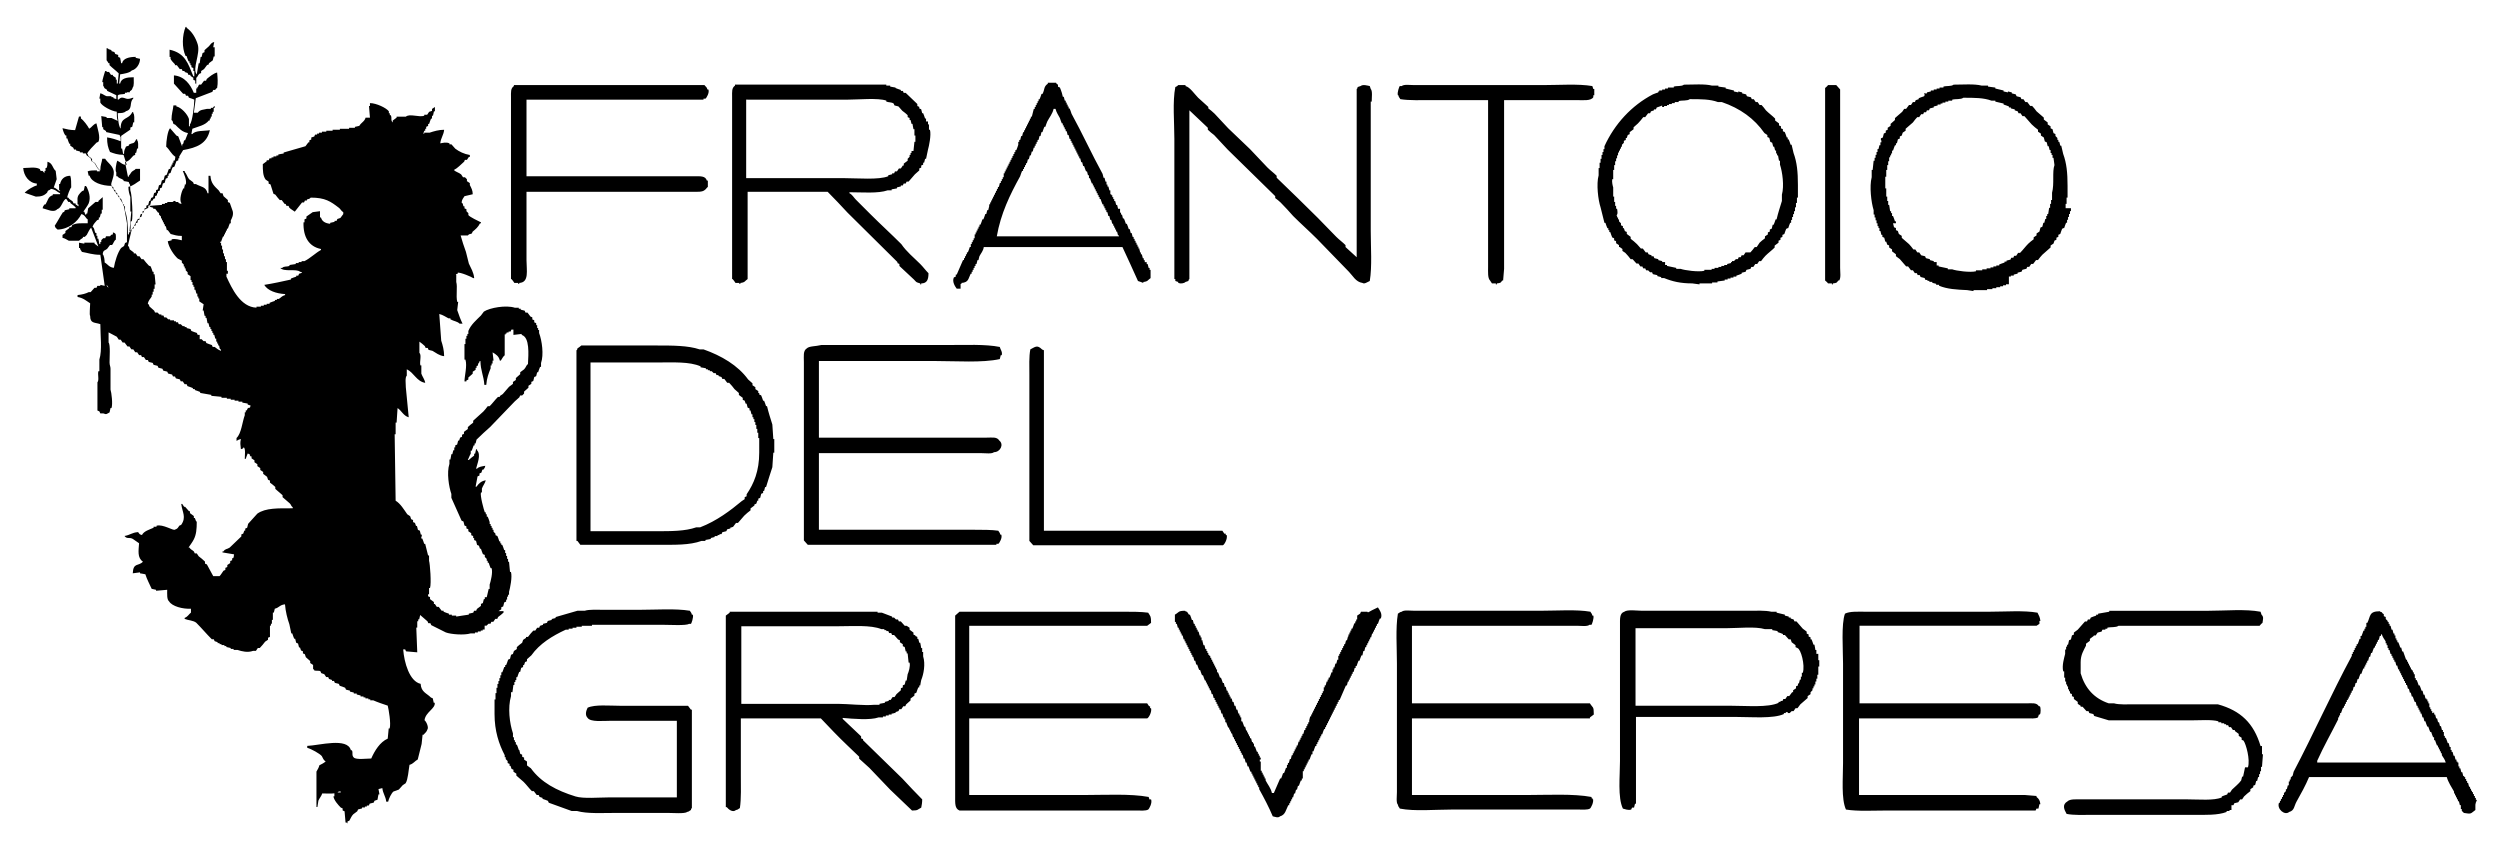 <?xml version="1.0" encoding="utf-8"?>
<svg xmlns="http://www.w3.org/2000/svg" xmlns:xlink="http://www.w3.org/1999/xlink" version="1.1" id="Livello_1" x="0px" y="0px" width="485px" height="165px" viewBox="161.5 313.5 485 165" enable-background="new 161.5 313.5 485 165">
<g>
	<g>
		<path d="M258.186,432.077c0.188-0.094,0.376-0.282,0.564-0.376v-0.377c0.094-0.094,0.282-0.094,0.376-0.188&#xD;&#xA;			c0.094-0.282,0.094-0.471,0.188-0.753c0.094-0.094,0.282-0.094,0.376-0.188v-0.376h0.188v-0.564h0.188v-0.376h0.188v-0.564&#xD;&#xA;			c0.188-0.659,0.658-2.822,0.376-3.857h-0.188c-0.094-0.658-0.094-1.316-0.188-1.976h-0.188v-0.564h-0.188v-0.564h-0.188v-0.564&#xD;&#xA;			h-0.188v-0.564h-0.188c-0.094-0.376-0.282-0.753-0.376-1.034h-0.188v-0.283h-0.188v-0.375h-0.188&#xD;&#xA;			c-0.094-0.377-0.282-0.753-0.376-1.035c-0.094-0.094-0.282-0.094-0.376-0.188v-0.282l-0.376-0.376v-0.376h-0.188v-0.377h-0.188&#xD;&#xA;			v-0.376h-0.188v-0.376h-0.188v-0.377l0,0c-0.094-0.376-0.282-0.752-0.376-1.035h-0.188v-0.47h-0.188v-0.376h-0.188&#xD;&#xA;			c-0.188-0.471-0.941-3.199-0.753-3.857h0.188v-0.752c0.188-0.564,0.564-0.941,0.752-1.6c-0.847,0.094-1.411,0.658-1.788,1.223&#xD;&#xA;			h-0.188c0.094-0.658,0.282-1.316,0.376-1.976c0.094-0.095,0.282-0.095,0.376-0.188v-0.376c0.094-0.095,0.282-0.095,0.376-0.188&#xD;&#xA;			c0.094-0.188,0.094-0.376,0.188-0.564h0.188c0.188-0.281,0.282-0.281,0.376-0.752c-0.564,0.094-1.317,0.188-1.599,0.564h-0.188&#xD;&#xA;			c0.188-0.848,1.035-2.729,0.188-3.575v-0.188h-0.188c-0.094,0.283-0.094,0.564-0.188,0.848h-0.188v0.375&#xD;&#xA;			c-0.376,0.283-0.752,0.564-1.035,0.848h-0.188c0.188-0.377,0.376-0.941,0.564-1.223v-0.564h0.188l0.376-1.035h0.188v-0.377h0.188&#xD;&#xA;			c0.094-0.282,0.094-0.47,0.188-0.752c0.847-0.847,1.788-1.693,2.634-2.446c1.599-1.693,3.198-3.292,4.798-4.986&#xD;&#xA;			c0.282-0.282,0.564-0.47,0.847-0.752c0.094-0.094,0.094-0.282,0.188-0.376h0.376l0.376-0.376v-0.376&#xD;&#xA;			c0.282-0.282,0.564-0.47,0.847-0.752v-0.376c0.188-0.094,0.376-0.282,0.564-0.376v-0.376c0.094-0.094,0.282-0.094,0.376-0.188&#xD;&#xA;			c0.094-0.282,0.094-0.471,0.188-0.753c0.094-0.094,0.282-0.094,0.376-0.188c0.094-0.282,0.094-0.47,0.188-0.752h0.188&#xD;&#xA;			c0.094-0.376,0.282-0.753,0.376-1.035h0.188v-0.752c0.564-1.599,0.188-4.327-0.376-5.833v-0.564H265.9v-0.376h-0.188v-0.564&#xD;&#xA;			h-0.188v-0.376c-0.094-0.094-0.282-0.094-0.376-0.188v-0.376c-0.094-0.094-0.282-0.094-0.376-0.188v-0.376&#xD;&#xA;			c-0.094-0.094-0.282-0.094-0.376-0.188c-0.188-0.282-0.376-0.47-0.564-0.752h-0.376c-0.094-0.094-0.094-0.282-0.188-0.376&#xD;&#xA;			c-0.282-0.094-0.47-0.094-0.752-0.188v-0.188h-0.376v-0.188h-0.752c-1.693-0.564-4.892,0-6.021,0.752&#xD;&#xA;			c-0.188,0.282-0.376,0.47-0.564,0.752c-0.847,0.847-1.976,1.788-2.446,3.01v0.564h-0.188v0.376h-0.188v0.564h-0.188v1.035h-0.188&#xD;&#xA;			v3.01h0.188c0.376,1.223-0.188,3.199-0.188,4.233h0.376v-0.188c0.094-0.094,0.282-0.094,0.376-0.188v-0.376&#xD;&#xA;			c0.282-0.282,0.564-0.47,0.847-0.752v-0.376c0.188-0.094,0.376-0.282,0.564-0.376v-0.376h0.188v-0.376h0.188&#xD;&#xA;			c0.188-0.376,0-0.376,0.376-0.752v-0.188h0.188c0,1.788,0.658,2.917,0.752,4.61h0.376c0.094-1.317,0.471-2.258,0.847-3.199v-0.564&#xD;&#xA;			h0.188v-0.376h0.188v-0.564h0.188c-0.094-0.564-0.094-1.035-0.188-1.6c0.659,0.376,1.223,0.753,1.411,1.6h0.188&#xD;&#xA;			c0.188-0.282,0.471-0.847,0.753-1.035v-4.045h0.188v-0.188h0.188v-0.188h0.376v-0.188h0.376c0.094-0.094,0.094-0.282,0.188-0.376&#xD;&#xA;			h0.376v1.035c0.564-0.094,1.035-0.094,1.599-0.188v0.188c1.599,0.47,1.317,3.763,1.223,5.644&#xD;&#xA;			c-0.376,0.282-0.376,0.659-0.753,1.035c-0.282,0.188-0.47,0.376-0.752,0.564v0.376c-0.282,0.282-0.564,0.471-0.847,0.753v0.376&#xD;&#xA;			c-0.188,0.094-0.376,0.282-0.564,0.376v0.376c-0.282,0.188-0.47,0.376-0.752,0.564c-0.376,0.471-0.847,0.941-1.223,1.411&#xD;&#xA;			c-0.188,0.094-0.376,0.282-0.564,0.376v0.188h-0.376c-0.564,0.564-1.035,1.223-1.6,1.788h-0.376&#xD;&#xA;			c-0.282,0.376-0.564,0.752-0.847,1.035c-0.659,0.564-1.317,1.223-1.976,1.788v0.376c-0.376,0.282-0.752,0.564-1.035,0.847v0.376&#xD;&#xA;			c-0.282,0.188-0.471,0.376-0.753,0.564v0.376c-0.094,0.094-0.282,0.094-0.376,0.188v0.376c-0.094,0.094-0.282,0.094-0.376,0.188&#xD;&#xA;			c-0.094,0.188-0.094,0.376-0.188,0.564h-0.188c-0.094,0.282-0.094,0.47-0.188,0.752c-0.094,0.095-0.282,0.095-0.376,0.188v0.376&#xD;&#xA;			h-0.188v0.564h-0.188c-0.094,0.282-0.094,0.471-0.188,0.753h-0.188c-0.094,0.376-0.094,0.752-0.188,1.035h-0.188v0.846&#xD;&#xA;			c-0.564,1.693-0.094,4.516,0.376,5.833v0.753c0.659,1.505,1.317,2.916,1.976,4.421c0.094,0.095,0.282,0.095,0.376,0.188&#xD;&#xA;			c0.094,0.282,0.094,0.471,0.188,0.752c0.094,0.095,0.282,0.095,0.376,0.188v0.376c0.094,0.095,0.282,0.095,0.376,0.188v0.376&#xD;&#xA;			c0.188,0.095,0.376,0.283,0.564,0.377v0.376c0.094,0.095,0.282,0.095,0.376,0.188v0.376h0.188v0.376&#xD;&#xA;			c0.094,0.094,0.282,0.094,0.376,0.188c0.094,0.282,0.094,0.47,0.188,0.753c0.094,0.094,0.282,0.094,0.376,0.188&#xD;&#xA;			c0.094,0.188,0.094,0.377,0.188,0.564h0.188c0.094,0.377,0.282,0.753,0.376,1.035c0.094,0.094,0.282,0.094,0.376,0.188v0.376&#xD;&#xA;			l0.376,0.376v0.377h0.188v0.376h0.188c0.094,0.376,0.282,0.753,0.376,1.035h0.188c0.282,0.847-0.188,2.634-0.376,3.198v0.847&#xD;&#xA;			h-0.188c-0.094,0.564-0.282,1.034-0.376,1.599h-0.376v0.377h-0.188c-0.094,0.282-0.094,0.47-0.188,0.752&#xD;&#xA;			c-0.094,0.095-0.282,0.095-0.376,0.188v0.376c-0.282,0.188-0.47,0.377-0.752,0.564c-0.094,0.095-0.094,0.282-0.188,0.377h-0.376&#xD;&#xA;			c-0.094,0.094-0.094,0.282-0.188,0.376c-0.282,0.094-0.564,0.094-0.847,0.188v0.188c-0.847,0.095-1.693,0.282-2.446,0.377v-0.188&#xD;&#xA;			h-0.847v-0.188h-0.564v-0.188c-0.376-0.095-0.753-0.282-1.035-0.377v-0.188h-0.376c-0.188-0.282-0.376-0.471-0.564-0.753h-0.376&#xD;&#xA;			c-0.094-0.188-0.282-0.376-0.376-0.564h-0.188v-0.376c-0.282-0.188-0.47-0.377-0.752-0.564v-0.377&#xD;&#xA;			c-0.094-0.094-0.282-0.094-0.376-0.188v-0.377h0.188v-1.223h0.188c0.282-0.847,0-4.703-0.188-5.268v-1.035h-0.188&#xD;&#xA;			c-0.188-0.753-0.376-1.505-0.564-2.258h-0.188c-0.094-0.376-0.282-0.753-0.376-1.034h-0.188v-0.377h0.094v-0.377h-0.188&#xD;&#xA;			c-0.094-0.281-0.094-0.47-0.188-0.752c-0.094-0.094-0.282-0.094-0.376-0.188c-0.094-0.283-0.094-0.471-0.188-0.753h-0.188&#xD;&#xA;			c-0.094-0.188-0.094-0.376-0.188-0.564c-0.094-0.095-0.282-0.095-0.376-0.188v-0.376c-0.094-0.095-0.282-0.095-0.376-0.188&#xD;&#xA;			c-0.094-0.188-0.094-0.376-0.188-0.564c-0.188-0.094-0.376-0.282-0.564-0.376c-0.658-0.94-1.317-2.069-2.257-2.634&#xD;&#xA;			c-0.094-4.328-0.094-8.561-0.188-12.889h0.188v-2.258h0.188c0.094-0.94,0.094-1.881,0.188-2.822&#xD;&#xA;			c0.753,0.47,1.129,1.505,2.164,1.787c-0.188-1.976-0.376-3.857-0.564-5.833c0-0.659-0.188-1.881,0.188-2.258v-1.223&#xD;&#xA;			c1.411,0.658,1.881,2.352,3.575,2.634c-0.094-0.659-0.564-1.223-0.752-1.787v-1.6h-0.188c-0.188-0.752,0.282-1.976-0.188-2.446&#xD;&#xA;			v-2.164c0.376,0.282,0.752,0.564,1.035,0.847c0.094,0.094,0.094,0.282,0.188,0.376h0.376c0.094,0.094,0.094,0.282,0.188,0.376&#xD;&#xA;			c0.282,0.094,0.47,0.094,0.752,0.188c0.659,0.376,1.317,0.941,2.258,1.035c0-1.129-0.282-2.164-0.564-3.011&#xD;&#xA;			c-0.094-1.693-0.282-3.386-0.376-5.174c0.753,0.188,1.223,0.564,1.788,0.847h0.376v0.188c0.659,0.376,1.317,0.376,1.788,0.847&#xD;&#xA;			h0.564c-0.376-0.752-0.752-1.787-1.035-2.634c0.094-0.564,0.094-1.035,0.188-1.599h-0.188c-0.282-1.223,0.094-2.917-0.188-3.857&#xD;&#xA;			v-1.411h-0.094c0.188-0.188,0-0.094,0.376-0.188v-0.188c0.376-0.188,2.822,0.847,3.01,1.035h0.188&#xD;&#xA;			c-0.094-1.129-0.659-1.976-1.035-2.822c-0.188-0.752-0.376-1.505-0.564-2.258c-0.376-1.035-0.752-2.164-1.035-3.198h1.411&#xD;&#xA;			c0.282-0.376,0.376-0.188,0.753-0.376c0.094-0.094,0.094-0.282,0.188-0.376c0.564-0.47,1.035-0.846,1.411-1.599h0.188v-0.188&#xD;&#xA;			c-0.564-0.282-2.164-1.035-2.446-1.411v-0.376l-0.376-0.376v-0.376c-0.094-0.094-0.282-0.094-0.376-0.188v-0.376h-0.188&#xD;&#xA;			c-0.188-0.376,0-0.47-0.376-0.752c0.094-0.659,0.282-0.753,0.564-1.223c0.564-0.094,1.035-0.282,1.599-0.376&#xD;&#xA;			c0-0.752-0.282-1.223-0.564-1.787v-0.376c-0.188-0.094-0.376-0.282-0.564-0.376v-0.376l-0.376-0.376h-0.376&#xD;&#xA;			c-0.094-0.188-0.282-0.376-0.376-0.564c-0.47-0.376-1.035-0.47-1.411-0.846c0.753-0.376,1.317-1.035,1.976-1.6&#xD;&#xA;			c0.094-0.094,0.094-0.282,0.188-0.376h0.376c0.094-0.188,0.282-0.376,0.376-0.564h0.188v-0.376&#xD;&#xA;			c-1.129-0.188-2.069-0.659-2.822-1.223c-0.282-0.282-0.47-0.564-0.752-0.847h-0.376v-0.188c-0.658-0.282-1.223-0.094-1.787,0&#xD;&#xA;			c0.094-1.035,0.658-1.599,0.752-2.634c-1.035,0-1.976,0.282-2.822,0.564h-1.035v0.188h-0.188c0.094-0.188,0.094-0.376,0.188-0.564&#xD;&#xA;			h0.188v-0.376h0.188v-0.376c0.094-0.094,0.282-0.094,0.376-0.188v-0.376h0.188c0.094-0.376,0.282-0.753,0.376-1.035h0.188v-0.564&#xD;&#xA;			h0.188c0.094-0.282,0.094-0.564,0.188-0.847h0.188v-0.847c-0.188,0.094-0.376,0.282-0.564,0.376v0.376&#xD;&#xA;			c-0.188,0.094-0.376,0.094-0.564,0.188c-0.094,0.188-0.282,0.376-0.376,0.564h-0.564v0.188c-1.035,0.376-2.822-0.47-3.575,0.188&#xD;&#xA;			h-1.788v0.188c-0.282,0.188-0.47,0.376-0.752,0.564v0.376c-0.47-0.47-0.094-0.752-0.376-1.411h-0.188v-0.376h-0.188v-0.376&#xD;&#xA;			c-0.471-0.658-2.446-1.599-3.669-1.599v0.564h-0.188c0.094,0.752,0.094,1.505,0.188,2.258h-0.847&#xD;&#xA;			c-0.188,0.752-0.847,0.94-1.223,1.599c-0.282,0.094-0.564,0.094-0.847,0.188v0.188h-1.129v0.188h-1.787v0.188h-1.411v0.188h-1.223&#xD;&#xA;			v0.188h-0.847v0.188h-0.564v0.188h-0.376v0.188h-0.376c-0.094,0.094-0.094,0.282-0.188,0.376&#xD;&#xA;			c-0.188,0.094-0.376,0.094-0.564,0.188v0.376c-0.094,0.094-0.282,0.094-0.376,0.188v0.376h-0.188&#xD;&#xA;			c-0.188,0.282-0.376,0.47-0.564,0.752c-1.411,0.376-2.822,0.847-4.233,1.223v0.188c-0.376,0.094-0.753,0.094-1.035,0.188v0.188&#xD;&#xA;			h-0.376v0.188h-0.564v0.188h-0.376v0.188h-0.376c-0.094,0.094-0.094,0.282-0.188,0.376h-0.376v0.188&#xD;&#xA;			c-0.282,0.188-0.471,0.376-0.753,0.564c0,1.223,0,2.258,0.564,3.01c0.188,0.094,0.376,0.282,0.564,0.376v0.376&#xD;&#xA;			c0.094,0.094,0.282,0.094,0.376,0.188c0.188,0.564,0.376,1.223,0.564,1.788c0.094,0.094,0.282,0.094,0.376,0.188&#xD;&#xA;			c0.282,0.376,0.564,0.752,0.846,1.035h0.376c0.188,0.282,0.376,0.471,0.564,0.753h0.188c0.094,0.094,0.094,0.282,0.188,0.376&#xD;&#xA;			h0.376c0.094,0.094,0.094,0.282,0.188,0.376c0.282,0.282,0.658,0.47,1.035,0.752c0.47-0.564,0.941-1.223,1.411-1.787h0.376&#xD;&#xA;			c0.094-0.094,0.094-0.282,0.188-0.376h0.376v-0.188c0.376-0.188,0.376,0,0.752-0.376c2.822,0,3.857,0.752,5.456,1.976&#xD;&#xA;			c0.282,0.188,0.471,0.659,0.847,0.847v0.376c-0.188,0.188-0.376,0.564-0.564,0.752c-0.188,0.094-0.376,0.094-0.564,0.188&#xD;&#xA;			c-0.094,0.094-0.094,0.282-0.188,0.376h-0.376v0.188c-0.282,0.094-0.564,0.094-0.847,0.188v0.188&#xD;&#xA;			c-0.94-0.094-1.599-0.471-1.787-1.223h-0.188v-1.223c-0.47,0.094-0.94,0.094-1.411,0.188c-0.376,0.282-0.847,0.564-1.223,0.847&#xD;&#xA;			v0.376c-0.094,0.094-0.282,0.094-0.376,0.188v0.564h-0.188c-0.094,2.822,1.035,4.704,3.387,5.174v0.188&#xD;&#xA;			c-1.035,0.564-2.07,1.6-3.199,2.164h-0.564v0.188h-0.564v0.188h-0.564v0.188c-0.376,0.094-0.847,0.094-1.223,0.188v0.188&#xD;&#xA;			c-0.564,0.188-1.035,0-1.411,0.376h-0.376c0.752,0.847,3.104,0.094,3.857,0.752c0.376,0.094,0.188,0,0.376,0.188&#xD;&#xA;			c-0.188,0.094-0.376,0.094-0.564,0.188c-0.094,0.094-0.094,0.282-0.188,0.376h-0.376v0.188c-0.376,0.094-0.752,0.282-1.035,0.376&#xD;&#xA;			v0.188c-1.693,0.376-3.387,0.752-5.174,1.035c0.659,1.129,2.352,1.693,4.045,1.788v0.188c-0.659,0.188-0.753,0.471-1.223,0.753&#xD;&#xA;			h-0.376v0.188h-0.376v0.188c-0.376,0.094-0.752,0.282-1.035,0.376v0.188h-0.564v0.188h-0.564v0.188h-0.564v0.188h-0.847v0.188&#xD;&#xA;			c-3.104-0.094-4.798-3.763-5.833-6.021v-0.564h0.282v-0.564h-0.188v-1.693h-0.188v-0.564h-0.188v-0.564h-0.188v-0.564h-0.188&#xD;&#xA;			v-0.752h-0.188v-0.752h-0.188v-0.564h-0.188v-0.188h0.188c0.094-0.376,0.282-0.752,0.376-1.035h0.188v-0.376h0.188v-0.376h0.188&#xD;&#xA;			v-0.376h0.188v-0.376h0.188c0.094-0.376,0.282-0.753,0.376-1.035h0.188v-0.564c0.188-0.376,0.564-1.035,0.376-1.787&#xD;&#xA;			c-0.188-0.564-0.376-1.035-0.564-1.6c-0.094-0.094-0.282-0.094-0.376-0.188v-0.376c-0.282-0.282-0.564-0.47-0.847-0.752&#xD;&#xA;			c-0.094-0.188-0.094-0.376-0.188-0.564h-0.376c-0.094-0.188-0.282-0.376-0.376-0.564c-0.752-0.752-1.505-1.317-1.599-2.822h-0.376&#xD;&#xA;			v3.387h-0.188c-0.282-1.317-1.317-1.223-2.258-1.787h-0.376c-0.094-0.094-0.094-0.282-0.188-0.376&#xD;&#xA;			c-0.282-0.188-0.47-0.376-0.752-0.564c-0.376-0.47-0.471-1.035-0.847-1.411v-0.188h-0.376c0.188,0.47,0.847,1.881,0.564,2.634&#xD;&#xA;			h-0.188v0.376h-0.094v0.376h-0.188c-0.282,0.47-0.847,2.257-0.376,2.822v0.188c-0.188-0.094-0.376-0.094-0.564-0.188v-0.188&#xD;&#xA;			h-0.564v-0.188c-0.376-0.094-0.564,0.188-0.564,0.188h-1.035v0.188h-0.47v0.188h-0.564v0.188&#xD;&#xA;			c-0.847,0.094-1.693,0.094-2.446,0.188c0.282,0.376,0.376,0.188,0.753,0.376v0.188h0.376c0.188,0.282,0.376,0.471,0.564,0.753&#xD;&#xA;			h0.188v0.376l0.376,0.376v0.376h0.188v0.376h0.188v0.376h0.188v0.376h0.188v0.376h0.188c0.094,0.282,0.094,0.471,0.188,0.753&#xD;&#xA;			h0.188c0.188,0.282,0.376,0.47,0.564,0.752c0.753,0.188,1.129,0.376,2.164,0.376v0.847c-0.471-0.094-1.317-0.376-1.976-0.188&#xD;&#xA;			v0.188c-0.282,0.094-0.471,0.094-0.753,0.188c0.188,1.223,1.223,2.728,1.976,3.387c0.282,0.094,0.471,0.282,0.753,0.376v0.376&#xD;&#xA;			l0.376,0.376v0.376h0.188v0.376h0.188v0.376l0.376,0.376v0.376c0.188,0.094,0.376,0.282,0.564,0.376v0.753h0.188v0.376h0.188&#xD;&#xA;			v0.564h0.188v0.376h0.188v0.564h0.188c0.094,0.282,0.094,0.47,0.188,0.752h0.188v0.564h0.188v0.376h0.188v0.564&#xD;&#xA;			c0.282,0.188,0.564,0.376,0.847,0.564c-0.094,0.376-0.094,0.847-0.188,1.223h0.188c0.094,0.376,0.094,0.752,0.188,1.035h0.188&#xD;&#xA;			v0.376h0.188c0.094,0.376,0.094,0.752,0.188,1.035h0.188c0.094,0.282,0.094,0.471,0.188,0.753h0.188v0.376h0.188v0.376h0.188&#xD;&#xA;			v0.376h0.188v0.376h0.188c0.094,0.282,0.094,0.471,0.188,0.753h0.188v0.564h0.188v0.376h0.188v0.376H204&#xD;&#xA;			c0.188,0.47-0.094,0.47,0.376,0.847v0.188c-0.564-0.188-0.847-0.47-1.223-0.752h-0.376c-0.094-0.094-0.094-0.282-0.188-0.376&#xD;&#xA;			c-0.376-0.094-0.753-0.282-1.035-0.376c-0.094-0.094-0.094-0.282-0.188-0.376h-0.376l-0.376-0.376h-0.376v-0.846h-0.376&#xD;&#xA;			c-0.094-0.094-0.094-0.282-0.188-0.376c-0.376-0.094-0.752-0.282-1.035-0.376c-0.094-0.094-0.094-0.282-0.188-0.376&#xD;&#xA;			c-0.282-0.094-0.47-0.094-0.752-0.188v-0.188h-0.376v-0.188h-0.376l-0.376-0.376h-0.376c-0.094-0.094-0.094-0.282-0.188-0.376&#xD;&#xA;			h-0.376v-0.188h-0.376v-0.188h-0.376l0,0h-0.376v-0.188h-0.376l-0.376-0.376h-0.376c-0.094-0.094-0.094-0.282-0.188-0.376h-0.376&#xD;&#xA;			v-0.188h-0.376l-0.376-0.376h-0.471c-0.094-0.094-0.094-0.282-0.188-0.376c-0.282-0.282-0.564-0.471-0.847-0.753&#xD;&#xA;			s0.094-0.282-0.376-0.564c0.094-0.658,0.471-0.94,0.753-1.411v-0.376h0.188v-0.564h0.188v-0.564h0.188v-0.847h0.188&#xD;&#xA;			c-0.094-0.659-0.094-1.317-0.188-1.976H191.3v-0.471h-0.188c-0.094-0.376-0.282-0.752-0.376-1.035&#xD;&#xA;			c-0.094-0.094-0.282-0.094-0.376-0.188c-0.376-0.376-0.753-0.847-1.035-1.223h-0.376c-0.094-0.188-0.282-0.376-0.376-0.564h-0.376&#xD;&#xA;			l-0.376-0.564h-0.376v-0.188c-0.282-0.188-0.47-0.376-0.752-0.564c-0.188-0.282,0-0.376-0.376-0.752&#xD;&#xA;			c0.282-1.035,0.471-2.164,0.753-3.199c0.094-0.094,0.282-0.094,0.376-0.188v-0.376c0.094-0.094,0.282-0.094,0.376-0.188v-0.376&#xD;&#xA;			c0.094-0.094,0.282-0.094,0.376-0.188v-0.376c0.094-0.094,0.282-0.094,0.376-0.188v-0.376c0.094-0.094,0.282-0.094,0.376-0.188&#xD;&#xA;			c0.094-0.282,0.094-0.47,0.188-0.752h0.188c0.094-0.188,0.094-0.376,0.188-0.564c0.094-0.094,0.282-0.094,0.376-0.188l0,0&#xD;&#xA;			c0.094-0.094,0.282-0.094,0.376-0.188v-0.376c0.094-0.094,0.282-0.094,0.376-0.188c0.094-0.282,0.094-0.47,0.188-0.752&#xD;&#xA;			c0.094-0.094,0.282-0.094,0.376-0.188v-0.188c0.094-0.094,0.282-0.094,0.376-0.188v-0.376c0.094-0.094,0.282-0.094,0.376-0.188&#xD;&#xA;			v-0.376h0.188v-0.376c0.094-0.094,0.282-0.094,0.376-0.188v-0.376c0.094-0.094,0.282-0.094,0.376-0.188&#xD;&#xA;			c0.094-0.282,0.094-0.47,0.188-0.752c0.094-0.094,0.282-0.094,0.376-0.188c0.094-0.282,0.094-0.471,0.188-0.753&#xD;&#xA;			c0.094-0.094,0.282-0.094,0.376-0.188V347.6h0.188v-0.376c0.094-0.094,0.282-0.094,0.376-0.188&#xD;&#xA;			c0.094-0.376,0.282-0.753,0.376-1.035c0.094-0.094,0.282-0.094,0.376-0.188l0.376-1.035c0.094-0.094,0.282-0.094,0.376-0.188&#xD;&#xA;			v-0.376h0.188v-0.376c0.188-0.376,0.564-0.847,0.752-1.223c2.634-0.47,4.61-1.223,5.174-3.857c-1.035,0.188-2.822,0-3.387,0.752&#xD;&#xA;			h-0.188c0.094-0.376,0.094-0.752,0.188-1.035c1.223-0.47,2.446-0.658,3.199-1.599h0.188v-0.376h0.188v-0.376h0.188v-0.564h0.188&#xD;&#xA;			v-0.376h0.188v-0.752h0.188v-0.376c-0.188,0.094-0.282,0.282-0.376,0.376H202.4v0.188h-0.752&#xD;&#xA;			c-0.659,0.188-1.317,0.094-1.788,0.752h-0.752c0.094-0.94,0.282-1.881,0.376-2.822c1.035-0.376,2.164-0.847,3.198-1.223&#xD;&#xA;			c0.094-0.094,0.094-0.282,0.188-0.376h0.376c0.094-0.094,0.094-0.282,0.376-0.376c0.188-1.035,0.094-1.976,0-3.011&#xD;&#xA;			c-0.752,0.188-1.505,0.847-1.976,1.223c-0.094,0.094-0.094,0.282-0.188,0.376h-0.376c-0.188,0.282-0.376,0.47-0.564,0.752h-0.376&#xD;&#xA;			c-0.188,0.094-0.094,0.376-0.376,0.564v0.188h-0.188v-2.069c0.282-0.188,0.282-0.471,0.564-0.753&#xD;&#xA;			c0.094-0.094,0.282-0.094,0.376-0.188v-0.376c0.188-0.094,0.376-0.282,0.564-0.376c0.188-0.282,0.376-0.471,0.564-0.753&#xD;&#xA;			c0.094-0.094,0.282-0.094,0.376-0.188v-0.188c0.282-0.188,0.47-0.376,0.752-0.564c0.094-0.282,0.094-0.471,0.188-0.753h0.188&#xD;&#xA;			v-1.787h-0.282c0.094-0.376,0.094-0.752,0.188-1.035c-0.659,0.188-0.659,0.47-1.035,0.846c-0.282,0.282-0.564,0.471-0.847,0.753&#xD;&#xA;			v0.376c-0.094,0.094-0.282,0.094-0.376,0.188c-0.094,0.282-0.094,0.47-0.188,0.752h-0.188c-0.094,0.376-0.094,0.847-0.188,1.223&#xD;&#xA;			h-0.188c-0.094,0.752-0.282,1.411-0.376,2.164c-0.94-1.129,0.752-3.951,0.188-5.833c-0.376-1.223-1.129-2.54-2.164-3.199v-0.188&#xD;&#xA;			h-0.188c-0.659,1.599-0.752,4.045,0,5.645h0.188c0.094,0.376,0.282,0.752,0.376,1.035h0.188v0.376h0.188v0.376h0.188v0.376&#xD;&#xA;			c0.094,0.094,0.282,0.094,0.376,0.188v0.564h0.188v1.035h-0.188c-1.035-2.54-1.6-4.516-4.61-5.174v1.411h0.188v0.376&#xD;&#xA;			c0.188,0.376,0.564,0.752,0.847,1.035v0.188h0.376c0.188,0.282,0.376,0.471,0.564,0.753h0.376&#xD;&#xA;			c0.094,0.094,0.094,0.282,0.188,0.376h0.376v0.188c0.188,0.094,0.376,0.094,0.564,0.188c0.094,0.094,0.094,0.282,0.188,0.376&#xD;&#xA;			h0.376v0.188c0.188,0.094,0.376,0.282,0.564,0.376v0.376c0.094,0.094,0.282,0.094,0.376,0.188v0.564h0.188v1.787h-0.47&#xD;&#xA;			c-0.658-1.599-1.787-3.198-3.857-3.387v1.6c0.564,0.658,1.223,1.317,1.788,1.975h0.376c0.094,0.094,0.094,0.282,0.188,0.376h0.376&#xD;&#xA;			c0.094,0.094,0.094,0.282,0.188,0.376c0.376,0.094,0.752,0.282,1.035,0.376c0,1.129-0.376,4.328-0.847,4.798v0.376h-0.188v-1.411&#xD;&#xA;			c-0.282-0.941-1.505-2.258-2.446-2.446v-0.188h-0.564c-0.094,0.941-0.376,1.599-0.376,2.822c0.376,0.282,0.188,0.376,0.376,0.752&#xD;&#xA;			c0.094,0.094,0.282,0.094,0.376,0.188c0.659,0.658,1.317,1.411,2.446,1.599c-0.188,0.47-0.376,0.941-0.564,1.411h-0.188&#xD;&#xA;			c-0.188,0.47,0,0.564-0.376,0.847v0.376c-0.282-0.659-0.47-1.317-0.752-1.976c-0.094-0.094-0.282-0.094-0.376-0.188&#xD;&#xA;			c-0.376-0.47-0.846-0.94-1.223-1.411c-0.47,0.471-0.752,2.54-0.752,3.575c0.658,0.564,0.94,1.411,1.787,1.975&#xD;&#xA;			c-0.094,0.376,0,0.471-0.188,0.753h-0.188v0.376h-0.188v0.376h-0.188v0.376h-0.188v0.376c-0.094,0.094-0.282,0.094-0.376,0.188&#xD;&#xA;			c-0.094,0.376-0.282,0.752-0.376,1.035c-0.094,0.094-0.282,0.094-0.376,0.188c-0.094,0.282-0.094,0.47-0.188,0.752&#xD;&#xA;			c-0.094,0.094-0.282,0.094-0.376,0.188c-0.094,0.282-0.094,0.47-0.188,0.752c-0.094,0.094-0.282,0.094-0.376,0.188&#xD;&#xA;			c-0.094,0.282-0.094,0.471-0.188,0.753c-0.094,0.094-0.282,0.094-0.376,0.188v0.376c-0.094,0.094-0.282,0.094-0.376,0.188&#xD;&#xA;			c-0.094,0.282-0.094,0.47-0.188,0.752c-0.094,0.094-0.282,0.094-0.376,0.188c-0.094,0.188-0.094,0.376-0.188,0.564h-0.188&#xD;&#xA;			c-0.094,0.282-0.094,0.47-0.188,0.752c-0.094,0.094-0.282,0.094-0.376,0.188v0.376c-0.094,0.094-0.282,0.094-0.376,0.188v0.376&#xD;&#xA;			c-0.094,0.094-0.282,0.094-0.376,0.188v0.376c-0.094,0.094-0.282,0.094-0.376,0.188c-0.094,0.282-0.094,0.47-0.188,0.752&#xD;&#xA;			c-0.094,0.094-0.282,0.094-0.376,0.188c-0.471,0.752-0.753,1.693-1.411,2.164v0.376h-0.188c0.094-1.317,0.282-2.729,0.376-4.045&#xD;&#xA;			h-0.188v-2.822c-0.188-0.564-0.376-1.129-0.376-1.976c0.941-0.188,1.599-0.847,2.258-1.223v-2.258h-0.847&#xD;&#xA;			c-0.188,0.282-0.471,0.282-0.753,0.564c-0.188,0.188-0.282,0.47-0.564,0.752v0.188h-0.188c-0.188-0.94-0.376-1.881-0.564-2.822&#xD;&#xA;			c0.847-0.188,1.129-0.753,1.599-1.223c0.094-0.094,0.282-0.094,0.376-0.188v-0.376h0.188c0.094-0.282,0.094-0.564,0.188-0.847&#xD;&#xA;			h0.188c0-0.564,0.094-1.317-0.188-1.599v-0.188h-0.188c-0.47,1.035-0.564,0.564-1.411,1.035v0.188&#xD;&#xA;			c-0.188,0.094-0.376,0.094-0.564,0.188c-0.188,0.564-0.376,0.564-0.376,1.411h-0.188c-0.094-0.376-0.094-0.752-0.188-1.035h-0.188&#xD;&#xA;			v-2.446c0.564-0.376,1.223-0.847,1.787-1.223v-0.376c0.094-0.094,0.282-0.094,0.376-0.188c0.094-0.282,0.094-0.564,0.188-0.846&#xD;&#xA;			h0.188c0-0.564,0.094-1.505-0.188-1.788v-0.188h-0.188c-0.752,1.599-2.258,0.752-2.258,3.198c-0.376-0.376-0.564-2.164-0.564-3.01&#xD;&#xA;			c0.659,0,1.223,0,1.599-0.376c1.411-0.376,0.564-1.693,1.411-2.446v-0.188c-0.376,0.094-0.847,0.376-1.411,0.188&#xD;&#xA;			s-0.94-0.376-1.411,0.188h-0.188v-0.752c0.188-0.376,0.941-0.188,1.411-0.376v-0.188h0.376v-0.094h0.564v-0.188&#xD;&#xA;			c0.376-0.282,0.376-0.188,0.564-0.752c0.282-0.282,0.188-1.317,0.188-1.976c-1.317,0-2.446,0.188-2.634,1.223h-0.188&#xD;&#xA;			c0.094-0.564,0.094-1.223,0.188-1.788c0.659-0.094,1.882-0.282,2.258-0.752c0.847-0.188,1.6-1.223,1.6-2.258&#xD;&#xA;			c-0.282-0.094-0.564-0.094-0.847-0.188v-0.188c-1.223,0-2.446,0.282-2.634,1.223h-0.188c-0.094-0.376-0.094-0.753-0.188-1.035&#xD;&#xA;			c-0.094-0.094-0.282-0.094-0.376-0.188v-0.376c-0.188-0.094-0.376-0.094-0.564-0.188c-0.094-0.094-0.094-0.282-0.188-0.376&#xD;&#xA;			c-0.188-0.094-0.376-0.094-0.564-0.188v-0.188c-0.188-0.094-0.376-0.094-0.564-0.188c-0.188-0.188,0-0.094-0.376-0.188v0.188l0,0&#xD;&#xA;			v2.164c0.188,0.188,0.188,0.282,0.376,0.564h0.188v0.376c0.564,0.564,1.223,1.035,1.788,1.6c-0.094,0.658-0.094,1.317-0.188,1.976&#xD;&#xA;			h-0.188v-0.753h-0.188v-0.376c-0.188-0.094-0.376-0.282-0.564-0.376v-0.188h-0.376c-0.094-0.188-0.282-0.376-0.376-0.564h-0.376&#xD;&#xA;			c-0.188-0.188,0-0.094-0.376-0.188c-0.094,0.282-0.564,1.788-0.564,2.164h0.188v0.752c0.188,0.188,0,0,0.188,0.188v0.188&#xD;&#xA;			c0.188,0.094,0.376,0.282,0.564,0.376v0.188c0.564,0.282,1.223,0.564,1.787,0.847v0.752c-0.188-0.094-0.376-0.094-0.564-0.188&#xD;&#xA;			v-0.188h-0.376v-0.188h-0.941c-0.376-0.094-0.752-0.47-1.223-0.564c-0.094,0.376-0.094,0.752-0.188,1.035h0.188v0.753&#xD;&#xA;			c0.282,0.658,2.164,1.693,3.199,1.787c0,0.659,0,1.317,0.188,1.788c-0.376-0.188-0.847-0.376-1.223-0.564h-0.941v-0.188&#xD;&#xA;			c-0.376-0.094-0.752-0.094-1.035-0.188c0.094,0.752,0.094,1.411,0.188,2.164h0.188v0.376c0.188,0.094,0.376,0.282,0.564,0.376&#xD;&#xA;			v0.188c0.847,0.188,1.788,0.376,2.634,0.564c0.094,0.376,0,0.188,0.188,0.376v0.847c-0.658-0.282-1.881-0.658-2.634-0.752&#xD;&#xA;			c0,1.317,0.188,1.976,0.564,2.822c0.752,0.282,1.505,0.564,2.634,0.564c0.188,0.564,0.376,1.223,0.564,1.788v0.188&#xD;&#xA;			c-0.94-0.094-1.129-0.564-1.787-0.847c-0.188,0.47-0.471,1.976-0.188,2.258v0.752h0.188c0.376,0.47,0.658,0.376,1.223,0.752v0.188&#xD;&#xA;			c0.376,0.094,0.753,0.094,1.035,0.188v0.188c0.47,0.471,0.094,1.035,0.376,1.788c0.188,0.658,0.47,4.798,0.188,5.645h-0.188&#xD;&#xA;			c-0.188,0.847,0.188,1.599-0.376,2.164v0.376h-0.188c0-1.788-0.094-3.293-0.564-4.61v-0.847h-0.188v-0.376h-0.188&#xD;&#xA;			c-0.094-0.376-0.282-0.752-0.376-1.035c-0.094-0.094-0.282-0.094-0.376-0.188v-0.376c-0.094-0.094-0.282-0.094-0.376-0.188v-0.376&#xD;&#xA;			c-0.094-0.094-0.282-0.094-0.376-0.188v-0.376c-0.094-0.094-0.282-0.094-0.376-0.188v-0.376c-0.094-0.094-0.282-0.094-0.376-0.376&#xD;&#xA;			c-0.282-0.376,0.752-1.881,0.376-3.01c-0.282-0.941-1.128-1.411-1.599-2.164h-0.564c-0.094,0.847-0.376,1.129-0.376,2.258&#xD;&#xA;			c-0.564-0.376-0.659-0.847-1.035-1.411c-0.188-0.094-0.376-0.282-0.564-0.376v-0.376c-0.282-0.47-0.752-0.376-0.847-1.035h-0.094&#xD;&#xA;			c-0.094-0.282,1.505-1.882,1.787-2.164c0.094-0.094,0.282-0.094,0.376-0.188c0.47-0.847-0.188-2.634-0.376-3.575&#xD;&#xA;			c-0.658,0.188-0.847,0.752-1.411,1.035c-0.282-0.564-1.129-1.693-1.599-1.976v-0.376h-0.376c-0.282,0.847-0.47,1.787-0.752,2.634&#xD;&#xA;			c-0.941,0-1.693-0.188-2.446-0.376c0.094,0.47,0.282,1.035,0.564,1.411h0.188v0.564h0.188c0.094,0.376,0.282,0.753,0.376,1.035&#xD;&#xA;			h0.188v0.376c0.188,0.094,0.376,0.282,0.564,0.376c0.094,0.094,0.094,0.282,0.188,0.376h0.376v0.188&#xD;&#xA;			c0.282,0.094,0.471,0.094,0.753,0.188v0.188h0.564v0.188h0.564c0.094,0.094,0.094,0.282,0.188,0.376&#xD;&#xA;			c0.282,0.188,0.47,0.376,0.752,0.564c0.094,0.188,0.094,0.376,0.188,0.564c0.188,0.094,0.376,0.282,0.564,0.376&#xD;&#xA;			c0.376,0.564,0.47,1.035,1.035,1.411v0.188h-0.564v-0.188c-0.659,0-1.317,0-1.788,0.188c0.094,0.282,0.094,0.564,0.188,0.847&#xD;&#xA;			h0.188c0.376,1.317,2.446,1.975,4.233,1.975c0.658,1.411,1.881,2.446,2.446,4.045c0.188,1.035,0.376,2.164,0.564,3.198v3.669&#xD;&#xA;			c-0.094,0.094-0.282,0.094-0.376,0.188c-0.094,0.188-0.094,0.376-0.188,0.564c-0.188,0.094-0.376,0.282-0.564,0.376&#xD;&#xA;			c-0.659,0.847-1.223,2.634-1.411,3.857c-0.941-0.094-1.129-0.658-1.788-1.035c0-0.47-0.094-1.317-0.376-1.599&#xD;&#xA;			c0.094-0.847,0.376-0.659,0.847-1.035c0.188-0.282,0.376-0.471,0.564-0.753h0.376c0.282-0.188,0.376-0.847,0.753-1.035&#xD;&#xA;			c0-0.847,0.188-1.223-0.564-1.411v0.376c-0.564,0.094-0.376,0.282-0.564,0.376h-0.753c-0.094,0.094-0.094,0.282-0.188,0.376&#xD;&#xA;			h-0.376l-0.376,0.376v0.376h-0.188v0.376h-0.188c-0.094-0.376-0.094-0.752-0.188-1.035h-0.188v-0.564h-0.188V358.7h-0.188&#xD;&#xA;			c-0.282-0.471-0.094-0.847-0.564-1.223c0.188-0.564,0.564-0.847,0.847-1.223c0.094-0.094,0.282-0.094,0.376-0.188v-0.376h0.188&#xD;&#xA;			c0.094-0.282,0.094-0.47,0.188-0.752h0.188v-0.752h0.188v-2.446c-0.282,0.282-0.564,0.471-0.847,0.753v0.188h-0.564&#xD;&#xA;			c-0.47,0.376-0.941,0.847-1.411,1.223c-0.094,0.376-0.094,0.752-0.188,1.035h-0.188v0.188h-0.188&#xD;&#xA;			c-0.094-0.188-0.094-0.376-0.188-0.564h-0.188c0.376-0.564,0.753-1.035,1.035-1.599c0.47-1.223,0-2.352-0.376-3.198&#xD;&#xA;			c-0.188-0.188,0,0-0.188-0.188h-0.188c-0.094,0.282-0.094,0.564-0.188,0.847c-0.094,0.094-0.282,0.094-0.376,0.188&#xD;&#xA;			c-0.47,0.47-0.94,0.846-0.847,1.787v0.752h0.188v0.376c-0.188-0.094-0.376-0.282-0.564-0.376v-0.188h-0.376&#xD;&#xA;			c-0.094-0.094-0.094-0.282-0.188-0.376c-0.282-0.282-0.659-0.376-0.847-0.752h-0.188c-0.094-0.188,0.564-1.881,0.753-1.976&#xD;&#xA;			c0-0.847,0-1.787-0.188-2.258c-1.128,0-1.787,0.659-1.975,1.6h-0.188v1.223h0.188v0.188c-0.471-0.188-0.659-0.564-1.223-0.753&#xD;&#xA;			c0.188-0.564,0.376-1.035,0.564-1.599c-0.094-0.564-0.094-1.035-0.188-1.599c-0.659-0.564-0.564-1.505-1.6-1.788&#xD;&#xA;			c0,0.564,0,0.847-0.188,1.223h-0.188v0.564h-0.188v0.376c-0.188-0.094-0.282-0.282-0.376-0.376h-0.376&#xD;&#xA;			c-0.094-0.094-0.094-0.282-0.188-0.376c-0.847-0.47-2.164-0.188-3.199-0.188c0.094,1.505,1.129,2.916,2.634,3.01v0.376&#xD;&#xA;			c-0.564,0.094-1.788,0.847-2.164,1.223c-0.188,0.188,0,0-0.188,0.188c0.753,0.282,1.411,0.47,2.164,0.752&#xD;&#xA;			c1.035,0,1.599-0.188,2.164-0.752c0.094-0.094,0.094-0.282,0.188-0.376c0.188-0.188,0.376-0.094,0.564-0.376&#xD;&#xA;			c0.941,0.094,1.129,0.564,1.788,0.847v0.188h-1.411v0.188c-0.941,0.282-0.941,1.035-1.411,1.787h-0.188&#xD;&#xA;			c-0.188,0.282-0.282,0.282-0.376,0.753c0.847,0.188,2.164,0.94,2.822,0.188c0.847-0.282,0.94-1.411,1.599-1.976l0,0h0.188&#xD;&#xA;			c0.094,0.188,0.282,0.376,0.376,0.564h0.376v0.188c0.376,0.282,0.752,0.564,1.035,0.847v0.188h-1.223v0.188&#xD;&#xA;			c-0.282,0.094-0.564,0.094-0.847,0.188c-0.094,0.094-0.094,0.282-0.188,0.376h-0.188c-0.564,0.847-1.035,1.788-1.599,2.634&#xD;&#xA;			c0.188,0.564,0.188,0.376,0.564,0.752c2.164-0.094,3.857-1.505,4.61-3.01c0.752,0.188,0.752,0.752,1.223,1.035v0.752&#xD;&#xA;			c-1.129,0-2.352-0.094-3.01,0.376c-0.094,0.094-0.094,0.282-0.188,0.376h-0.376v0.188c-0.282,0.188-0.47,0.376-0.752,0.564v0.376&#xD;&#xA;			l-0.564,0.376v0.564c0.47,0.094,0.847,0.376,1.223,0.564h1.976c0.188-0.188,0.471-0.376,0.753-0.564v-0.188h0.376l0.376-0.376&#xD;&#xA;			c0.282-0.47,0.47-1.035,0.847-1.411c0.47,1.223,0.941,2.446,1.411,3.669c-0.282-0.188-0.47-0.376-0.752-0.564v-0.188h-1.976v0.188&#xD;&#xA;			c-0.376-0.094-0.753-0.094-1.035-0.188v1.035h0.188c0.094,0.47,0.188,0.376,0.376,0.752c1.129,0.188,2.07,0.564,3.575,0.564&#xD;&#xA;			c0.282,1.976,0.564,4.045,0.847,6.021c-0.282-0.094-0.564-0.094-0.847-0.188v0.188h-0.564c-0.094,0.094-0.094,0.282-0.188,0.376&#xD;&#xA;			h-0.376c-0.282,0.282-0.471,0.564-0.753,0.847h-0.376c-0.564,0.282-1.223,0.471-2.164,0.564v0.376&#xD;&#xA;			c1.129,0.188,1.693,0.752,2.446,1.223c0,0.753-0.188,2.258,0,2.446c0,1.505,0.847,1.223,1.975,1.599&#xD;&#xA;			c0,2.164,0.376,5.08-0.188,6.867v2.258h-0.188c-0.188,0.659,0.188,1.693-0.188,2.164v5.457c0.094,0.094,0.282,0.094,0.376,0.188&#xD;&#xA;			c0.094,0.094,0.094,0.282,0.188,0.376h0.564c0.659,0.282,0.659,0.094,1.223-0.188c0.094-0.282,0.094-0.564,0.188-0.847h0.188&#xD;&#xA;			c0.282-0.752,0-3.01-0.188-3.575v-4.045c0-0.47-0.188-0.659-0.188-1.223c0-0.847,0.188-3.48-0.188-3.857v-1.976&#xD;&#xA;			c0.564,0.282,1.035,0.564,1.599,0.847c0.094,0.188,0.282,0.376,0.376,0.564h0.376c0.094,0.188,0.282,0.376,0.376,0.564h0.376&#xD;&#xA;			c0.188,0.282,0.376,0.47,0.564,0.752h0.376c0.094,0.188,0.282,0.376,0.376,0.564h0.376c0.094,0.188,0.282,0.376,0.376,0.564h0.376&#xD;&#xA;			c0.094,0.188,0.282,0.376,0.376,0.564h0.376c0.094,0.094,0.094,0.282,0.188,0.376h0.376c0.094,0.188,0.282,0.376,0.376,0.564&#xD;&#xA;			h0.376c0.094,0.094,0.094,0.282,0.188,0.376c0.282,0.094,0.47,0.094,0.752,0.188c0.094,0.094,0.094,0.282,0.188,0.376&#xD;&#xA;			c0.282,0.094,0.47,0.094,0.752,0.188c0.094,0.094,0.094,0.282,0.188,0.376c0.282,0.094,0.47,0.094,0.752,0.188&#xD;&#xA;			c0.094,0.094,0.094,0.282,0.188,0.376c0.282,0.094,0.471,0.094,0.753,0.188c0.094,0.094,0.094,0.282,0.188,0.376&#xD;&#xA;			c0.282,0.094,0.47,0.094,0.752,0.188c0.094,0.094,0.094,0.282,0.188,0.376h0.376c0.094,0.094,0.094,0.282,0.188,0.376&#xD;&#xA;			c0.282,0.094,0.47,0.094,0.752,0.188c0.094,0.094,0.094,0.282,0.188,0.376h0.376c0.094,0.188,0.282,0.376,0.376,0.564h0.376&#xD;&#xA;			c0.094,0.094,0.094,0.282,0.188,0.376c0.376,0.094,0.753,0.282,1.035,0.376v0.188h0.376v0.188&#xD;&#xA;			c0.376,0.094,0.753,0.282,1.035,0.376v0.188c0.752,0.094,1.411,0.282,2.164,0.376v0.188c0.659,0.094,1.317,0.094,1.976,0.188&#xD;&#xA;			v0.188h1.035v0.188h0.752v0.188h0.753v0.188h0.752v0.188h0.752v0.188c0.376,0.094,0.753,0.094,1.035,0.188v0.188&#xD;&#xA;			c0.188,0.094,0.376,0.094,0.564,0.188c-0.188,0.752-0.094,0.188-0.564,0.564c-0.094,0.094-0.094,0.282-0.188,0.376h-0.188v0.376&#xD;&#xA;			h-0.188v0.564c-0.471,1.223-0.659,3.575-1.6,4.421v0.564c0.282-0.188,0.471-0.282,0.847-0.376c-0.188,0.846-0.094,1.036,0,1.975&#xD;&#xA;			c0.376-0.094,0.376-0.094,0.564-0.375c0.376,0.375,0.188,1.599,0.188,2.257h0.188c0.094-0.376,0.282-0.753,0.376-1.034&#xD;&#xA;			c0.658,0.188,0.188,0.094,0.564,0.564h0.188v0.376c0.188,0.094,0.376,0.282,0.564,0.376v0.377&#xD;&#xA;			c0.188,0.094,0.376,0.281,0.564,0.376v0.376c0.188,0.094,0.376,0.282,0.564,0.377v0.376c0.188,0.094,0.376,0.282,0.564,0.376&#xD;&#xA;			v0.377c0.282,0.188,0.47,0.376,0.752,0.564c0.094,0.188,0.094,0.376,0.188,0.564c0.094,0.094,0.282,0.094,0.376,0.188v0.377&#xD;&#xA;			c0.376,0.281,0.752,0.564,1.035,0.846v0.377c0.471,0.376,0.941,0.846,1.411,1.223v0.377c0.471,0.375,0.941,0.846,1.411,1.223&#xD;&#xA;			c0.282,0.281,0.188,0.471,0.564,0.752v0.188c-2.822,0-5.268-0.095-6.867,1.034c-0.564,0.659-1.223,1.317-1.788,1.977&#xD;&#xA;			c-0.094,0.281-0.094,0.47-0.188,0.752c-0.094,0.094-0.282,0.094-0.376,0.188v0.376h-0.188c-0.094,0.188-0.094,0.377-0.188,0.564&#xD;&#xA;			c-0.094,0.094-0.282,0.094-0.376,0.188v0.376c-0.752,0.753-1.505,1.411-2.258,2.164c-0.564,0.376-0.847,0.188-1.223,0.752h-0.188&#xD;&#xA;			v0.188c0.753,0.094,1.505,0.282,2.258,0.376c-0.094,0.377,0,0.471-0.188,0.753h-0.188v0.376c-0.094,0.095-0.282,0.095-0.376,0.188&#xD;&#xA;			v0.376c-0.188,0.095-0.376,0.282-0.564,0.377v0.376c-0.094,0.094-0.282,0.094-0.376,0.188v0.376&#xD;&#xA;			c-0.094,0.094-0.282,0.094-0.376,0.188c-0.282,0.376-0.471,0.752-0.753,1.034h-1.223c-0.376-0.752-0.847-1.505-1.223-2.258&#xD;&#xA;			c-0.094-0.094-0.282-0.094-0.376-0.188v-0.377c-0.376-0.376-0.847-0.752-1.223-1.034c-0.094-0.188-0.282-0.377-0.376-0.564h-0.376&#xD;&#xA;			c-0.094-0.095-0.094-0.282-0.188-0.377c-0.282-0.282-0.658-0.376-0.847-0.752h-0.188c0.376-0.564,0.752-1.035,1.035-1.6&#xD;&#xA;			c0.471-0.94,0.564-1.976,0.564-3.387c-0.282-0.282-0.188-0.376-0.376-0.752h-0.188v-0.377c-0.282-0.188-0.47-0.376-0.752-0.564&#xD;&#xA;			v-0.376h-0.188c-0.282-0.282-0.471-0.564-0.753-0.847h-0.188c-0.094-0.188-0.282-0.377-0.376-0.564h-0.188&#xD;&#xA;			c0.188,1.6,1.035,2.54,0,4.045c-0.094,0.094-0.282,0.094-0.376,0.188c-0.282,0.376-0.282,0.564-0.846,0.753&#xD;&#xA;			c-0.282,0.281-2.352-1.129-3.575-0.753v0.188H191.3v0.188c-0.847,0.377-1.881,0.658-2.258,1.411&#xD;&#xA;			c-0.47-0.094-0.47-0.188-0.752-0.564c-1.223,0.095-1.505,0.564-2.634,0.753c0.47,0.658,0.94,0.188,1.599,0.564&#xD;&#xA;			c0.376,0.282,0.847,0.564,1.223,0.847c-0.094,1.411-0.376,2.822,0.753,3.574c-0.847,0.941-1.882,0.095-1.976,2.258&#xD;&#xA;			c0.47-0.094,0.94-0.094,1.411-0.188v0.188c0.376,0.095,0.752,0.095,1.035,0.188c0.282,0.94,0.847,1.976,1.223,2.822&#xD;&#xA;			c0.282,0.094,0.564,0.094,0.847,0.188v0.188c0.752-0.094,1.411-0.094,2.164-0.188c0,0.847-0.094,1.881,0.376,2.258&#xD;&#xA;			c0.564,0.94,2.634,1.505,4.233,1.41v0.753c-0.47,0.376-0.564,0.753-1.223,1.035v0.188c0.658,0.282,1.693,0.282,2.258,0.753&#xD;&#xA;			c1.035,1.035,1.975,2.164,3.01,3.198h0.376c0.094,0.095,0.094,0.282,0.188,0.377c0.188,0.094,0.376,0.094,0.564,0.188v0.188h0.376&#xD;&#xA;			v0.188h0.376v0.188h0.564v0.188h0.376v0.188c0.282,0.094,0.564,0.094,0.847,0.188v0.188h0.564v0.188h0.752&#xD;&#xA;			c0.847,0.282,1.976,0.564,3.01,0.188h0.564c0.094-0.188,0.282-0.376,0.376-0.564h0.376c0.376-0.376,0.753-0.847,1.035-1.223&#xD;&#xA;			c0.188-0.094,0.376-0.282,0.564-0.376v-0.377c0.094-0.094,0.282-0.094,0.376-0.188v-2.164h0.188v-0.376h0.188v-0.753h0.188v-1.411&#xD;&#xA;			h0.188c0.094-0.282,0.094-0.471,0.188-0.753c0.847-0.188,0.94-0.752,1.976-0.847c0.094,1.317,0.47,2.822,0.847,3.857&#xD;&#xA;			c0.094,0.564,0.282,1.223,0.376,1.787h0.188c0.094,0.377,0.282,0.753,0.376,1.035h0.188c0.094,0.282,0.094,0.471,0.188,0.753&#xD;&#xA;			c0.094,0.094,0.282,0.094,0.376,0.188c0.094,0.282,0.094,0.471,0.188,0.753h0.188c0.094,0.188,0.094,0.376,0.188,0.564&#xD;&#xA;			c0.094,0.094,0.282,0.094,0.376,0.188v0.376c0.094,0.094,0.282,0.094,0.376,0.188c0.094,0.188,0.094,0.376,0.188,0.564&#xD;&#xA;			c0.282,0.282,0.564,0.47,0.847,0.752v0.377c0.188,0.094,0.376,0.282,0.564,0.376v0.847h0.188v0.188&#xD;&#xA;			c0.376,0.188,0.941,0,1.223,0.188c0.094,0.094,0.094,0.282,0.188,0.376c0.188,0.095,0.376,0.095,0.564,0.188l0.376,0.564h0.376&#xD;&#xA;			c0.094,0.094,0.094,0.282,0.188,0.376c0.188,0.095,0.376,0.095,0.564,0.188v0.188h0.376c0.094,0.094,0.094,0.282,0.188,0.376&#xD;&#xA;			c0.282,0.094,0.47,0.094,0.752,0.188c0.094,0.094,0.094,0.282,0.188,0.376c0.376,0.094,0.753,0.282,1.035,0.376&#xD;&#xA;			c0.094,0.095,0.094,0.282,0.188,0.377c0.282,0.094,0.47,0.094,0.752,0.188v0.188c0.282,0.094,0.471,0.094,0.753,0.188v0.188h0.564&#xD;&#xA;			v0.188c0.282,0.094,0.47,0.094,0.752,0.188v0.188h0.564v0.188h0.376v0.188h0.564v0.188h0.376v0.188h0.564&#xD;&#xA;			c0.847,0.377,1.976,0.753,2.822,1.035c0.188,0.752,0.659,3.48,0.376,4.421h-0.188c-0.094,0.659-0.094,1.317-0.188,1.976&#xD;&#xA;			c-1.505,0.659-2.54,2.353-3.198,3.857c-0.847,0-2.917,0.282-3.387-0.188c-0.471-0.47-0.094-0.94-0.376-1.411h-0.188&#xD;&#xA;			c-0.659-2.54-6.115-0.94-8.467-0.847v0.377c0.752,0.188,2.446,1.129,2.822,1.599c0.282,0.471,0.282,0.753,0.752,1.035&#xD;&#xA;			c-0.282,0.282-0.847,0.564-1.223,0.753c-0.094,0.47-0.376,0.847-0.564,1.223v6.867h0.188c0.094-0.376,0.094-0.847,0.188-1.223&#xD;&#xA;			c0.188-0.471,0.564-0.847,0.753-1.411c1.035,0,2.728,0.188,3.198-0.377h0.376v0.188h-1.223v0.753h-0.188&#xD;&#xA;			c0.094,0.752,0.941,1.693,1.411,2.163c0.094,0.095,0.282,0.095,0.376,0.188v0.376c0.094,0.095,0.282,0.095,0.376,0.188&#xD;&#xA;			c0.094,0.753,0.094,1.411,0.188,2.164h0.188l0.188,0.188v-0.376c0.094-0.094,0.282-0.094,0.376-0.188&#xD;&#xA;			c0.282-0.47,0.376-0.847,0.752-1.223c0.282-0.188,0.47-0.376,0.752-0.564c0.094-0.094,0.094-0.282,0.188-0.376&#xD;&#xA;			c0.282-0.095,0.47-0.095,0.752-0.188v-0.188h0.564v-0.188h0.376v-0.188h0.376c0.094-0.094,0.094-0.282,0.188-0.376&#xD;&#xA;			c0.282-0.095,0.47-0.095,0.752-0.188c0.094-0.094,0.094-0.282,0.188-0.376c0.188-0.095,0.376-0.095,0.564-0.188&#xD;&#xA;			c0.094-0.376,0.094-0.753,0.188-1.035h0.188c-0.094-0.376-0.094-0.752-0.188-1.034c0.282-0.095,0.47-0.095,0.752-0.188&#xD;&#xA;			c0.094,1.035,0.659,1.6,0.752,2.634h0.376c0.094-0.564,0.658-1.693,1.035-1.976c0.376-0.094,0.752-0.282,1.035-0.376&#xD;&#xA;			c0.282-0.282,0.471-0.564,0.753-0.847c0.188-0.094,0.376-0.282,0.564-0.376c0.47-0.753,0.564-2.54,0.752-3.575&#xD;&#xA;			c0.752-0.188,1.035-0.752,1.599-1.034c0.282-1.035,0.47-1.976,0.752-3.011c0.094-0.564,0.094-1.223,0.188-1.787h0.188&#xD;&#xA;			c0.282-0.377,0.564-0.471,0.752-1.035c0.282-0.376-0.188-1.505-0.564-1.787c0.188-1.6,2.164-2.258,1.976-3.387h-0.188&#xD;&#xA;			c-0.094-0.282-0.094-0.564-0.188-0.847c-0.094-0.095-0.282-0.095-0.376-0.188c-0.847-0.847-1.881-1.035-1.976-2.634&#xD;&#xA;			c-2.164-0.471-3.198-4.14-3.387-6.68h0.376c0.094,0.095,0.094,0.282,0.188,0.377c0.752,0.094,1.411,0.094,2.164,0.188&#xD;&#xA;			c-0.094-1.599-0.094-3.198-0.188-4.798h0.188v-1.223h0.188v-0.376h0.188c0.094-0.282,0.094-0.564,0.188-0.847&#xD;&#xA;			c0.471,0.376,0.941,0.847,1.411,1.223c0.094,0.094,0.094,0.282,0.188,0.376h0.376c0.094,0.095,0.094,0.282,0.188,0.377&#xD;&#xA;			c0.94,0.47,1.881,0.94,2.822,1.411c1.035,0.376,3.575,0.564,4.797,0.188h0.847v-0.188h0.564v-0.188h0.564v-0.188h0.376v-0.188&#xD;&#xA;			h0.376v-0.753h0.376l0.376-0.376h0.376c0.094-0.095,0.094-0.282,0.188-0.377h0.376c0.094-0.188,0.282-0.376,0.376-0.564h0.376&#xD;&#xA;			c0.094-0.094,0.094-0.282,0.188-0.376c0.376-0.282,0.752-0.564,1.035-0.847v-0.282H258.186z M182.175,368.766&#xD;&#xA;			c0.188,0.188,0.282,0.282,0.376,0.564C182.269,369.048,182.269,369.142,182.175,368.766z M260.726,367.637&#xD;&#xA;			c0.188,0.188,0.376,0.471,0.564,0.753h0.752v0.188h0.188v-0.188c1.976-0.094,1.411-2.446,1.411-4.421v-13.265h32.173&#xD;&#xA;			c0.94,0,1.976,0.094,2.446-0.376c0.282-0.188,0.282-0.376,0.564-0.564v-1.223h-0.188c-0.282-0.941-1.223-0.847-2.446-0.847&#xD;&#xA;			h-32.549V332.83h34.337v-0.188h0.376c0.188-0.094,0.847-1.223,0.564-1.787h-0.188c-0.094-0.471-0.282-0.471-0.564-0.847h-36.971&#xD;&#xA;			v0.188c-0.658,0.47-0.564,1.129-0.564,2.258v35.183H260.726z M303.624,367.637c0.188,0.188,0.376,0.471,0.563,0.753h0.753v0.188&#xD;&#xA;			h0.188v-0.188c0.94-0.094,0.847-0.376,1.411-0.753v-16.933h15.521c1.317,1.317,2.635,2.728,3.857,4.045&#xD;&#xA;			c3.198,3.198,6.491,6.397,9.689,9.595v0.188c0.094,0.094,0.282,0.094,0.376,0.188v0.376c0.941,0.847,1.882,1.787,2.822,2.634&#xD;&#xA;			c0.564,0.564,0.282,0.47,1.224,0.752v0.188h0.188v-0.188c1.129,0,1.411-0.752,1.411-1.976c-0.564-0.564-1.034-1.223-1.599-1.787&#xD;&#xA;			c-1.317-1.317-2.635-2.352-3.669-3.857c-1.976-1.976-4.045-3.857-6.021-5.833c-0.941-0.941-1.882-1.882-2.822-2.822&#xD;&#xA;			c-0.377-0.376-0.659-0.941-1.224-1.223v-0.188c2.446,0,5.551,0.282,7.432-0.376h0.753v-0.188c0.376-0.094,0.753-0.094,1.035-0.188&#xD;&#xA;			v-0.188c0.282-0.094,0.47-0.094,0.752-0.188v-0.188h0.377c0.094-0.094,0.094-0.282,0.188-0.376h0.377&#xD;&#xA;			c0.094-0.094,0.094-0.282,0.188-0.376h0.377c0.376-0.47,0.847-0.94,1.223-1.411c0.282-0.282,0.564-0.47,0.847-0.752v-0.376&#xD;&#xA;			c0.094-0.094,0.282-0.094,0.376-0.188v-0.376c0.095-0.094,0.282-0.094,0.377-0.188v-0.376h0.188&#xD;&#xA;			c0.095-0.282,0.095-0.471,0.188-0.753h0.188c0.094-0.564,0.282-1.223,0.376-1.787c0.188-0.659,0.658-2.822,0.376-3.857h-0.188&#xD;&#xA;			v-1.035h-0.188v-0.564h-0.376v-0.564h-0.188c-0.094-0.376-0.282-0.752-0.376-1.035h-0.188c-0.094-0.282-0.094-0.47-0.188-0.752&#xD;&#xA;			c-0.094-0.094-0.282-0.094-0.376-0.188v-0.282c-0.094-0.094-0.282-0.094-0.376-0.188v-0.376c-0.753-0.752-1.506-1.411-2.258-2.164&#xD;&#xA;			h-0.377c-0.094-0.094-0.094-0.282-0.188-0.376h-0.377v-0.188c-0.376-0.094-0.752-0.282-1.034-0.376v-0.094&#xD;&#xA;			c-0.377-0.094-0.753-0.094-1.035-0.188v-0.188h-0.753v-0.188h-29.351v0.188c-0.658,0.471-0.564,1.129-0.564,2.258v35.277H303.624z&#xD;&#xA;			 M306.54,332.83h19.473c1.976,0,5.833-0.376,7.433,0.188v0.188c0.47,0.188,1.034,0.094,1.41,0.376&#xD;&#xA;			c0.095,0.094,0.095,0.282,0.188,0.376c0.282,0.094,0.471,0.094,0.753,0.188c0.282,0.282,0.47,0.564,0.752,0.847&#xD;&#xA;			c0.377,0.282,0.753,0.564,1.035,0.846v0.376c0.094,0.094,0.282,0.094,0.376,0.188v0.376h0.188c0.094,0.282,0.094,0.47,0.188,0.752&#xD;&#xA;			h0.188c0.095,0.376,0.095,0.753,0.188,1.035h0.188v1.223h0.188v1.223h-0.188c-0.095,0.564-0.095,1.223-0.188,1.788h-0.376v0.376&#xD;&#xA;			h-0.188v0.376h-0.188v0.376l-0.376,0.376v0.376c-0.282,0.188-0.471,0.376-0.753,0.564v0.376h-0.188&#xD;&#xA;			c-0.095,0.188-0.282,0.376-0.377,0.564h-0.376c-0.094,0.188-0.282,0.376-0.376,0.564h-0.377c-0.094,0.094-0.094,0.282-0.188,0.376&#xD;&#xA;			h-0.377v0.188c-0.282,0.094-0.47,0.094-0.752,0.188v0.188c-1.787,0.752-6.021,0.376-8.467,0.376h-19.097v-15.24H306.54z&#xD;&#xA;			 M347.838,368.39v0.188h0.188v-0.188c1.411-0.094,1.316-0.847,1.787-1.788h0.188v-0.376h0.188v-0.376h0.188v-0.376h0.188v-0.376&#xD;&#xA;			h0.188v-0.376h0.188c0.095-0.282,0.095-0.47,0.188-0.752h0.188c0.095-0.282,0.095-0.471,0.188-0.753&#xD;&#xA;			c0.282-0.564,0.753-1.035,0.847-1.787h26.905c1.034,2.164,1.976,4.327,3.01,6.585c0.377,0.094,0.753,0.282,1.035,0.376v-0.188&#xD;&#xA;			c0.94-0.094,0.847-0.376,1.411-0.752v-1.599h-0.188v-0.376h-0.188c-0.095-0.282-0.095-0.47-0.188-0.752h-0.188v-0.376h-0.188l0,0&#xD;&#xA;			h-0.188v-0.376h-0.188v-0.376h-0.188c-0.095-0.282-0.095-0.47-0.188-0.752h-0.188v-0.376h-0.188v-0.376h-0.095v-0.376h-0.188&#xD;&#xA;			v-0.376h-0.188v-0.376h-0.188v-0.376h-0.188v-0.376h-0.188v-0.376h-0.188v-0.376h-0.188c-0.095-0.282-0.095-0.47-0.188-0.752&#xD;&#xA;			h-0.188c-0.094-0.282-0.094-0.471-0.188-0.753h-0.188c-0.094-0.376-0.282-0.752-0.376-1.035h-0.188&#xD;&#xA;			c-0.094-0.376-0.282-0.752-0.376-1.035h-0.188c-0.094-0.282-0.094-0.471-0.188-0.753h-0.188v-0.376h-0.188v-0.376l0,0v-0.376&#xD;&#xA;			H378.6v0h-0.188c-0.095-0.282-0.095-0.47-0.188-0.752h-0.188c-0.094-0.282-0.094-0.47-0.188-0.752h-0.188v-0.376h-0.188v-0.376&#xD;&#xA;			h-0.188v-0.376h-0.188v-0.188h-0.188v-0.376l0,0v-0.376h-0.188c-0.095-0.282-0.095-0.47-0.188-0.752h-0.188v-0.376h-0.188v-0.564&#xD;&#xA;			h-0.188c-0.094-0.282-0.094-0.47-0.188-0.752h-0.188c-0.095-0.282-0.095-0.47-0.188-0.752c-2.069-3.763-3.951-7.902-6.021-11.665&#xD;&#xA;			c-0.094-0.376-0.282-0.753-0.376-1.035h-0.188v-0.376h-0.188v-0.376h-0.188v-0.376h-0.188v-0.376h-0.188&#xD;&#xA;			c-0.094-0.282-0.094-0.47-0.188-0.752h-0.188c-0.094-0.282-0.094-0.471-0.188-0.753l0,0c-0.094-0.376-0.282-0.752-0.376-1.035&#xD;&#xA;			c-0.094-0.094-0.282-0.094-0.376-0.188v-0.376c-0.095-0.094-0.282-0.094-0.377-0.376h-1.599v0.188&#xD;&#xA;			c-0.847,0.564-0.564,1.129-1.035,1.976h-0.188c-0.094,0.376-0.282,0.752-0.376,1.035h-0.188v0.376h-0.188v0.376h-0.188v0.376&#xD;&#xA;			h-0.188v0.376h-0.188v0.376h-0.188c-0.094,0.282-0.094,0.47-0.188,0.752h0.001c-0.095,0.282-0.095,0.471-0.188,0.753h-0.188v0.376&#xD;&#xA;			h-0.188v0.376h-0.188v0.376h-0.188v0.376h-0.188v0.376h-0.188v0.376h-0.188v0.376h-0.188v0.376h-0.188&#xD;&#xA;			c-0.095,0.282-0.095,0.47-0.188,0.752h-0.188c-0.094,0.282-0.094,0.47-0.188,0.752h-0.188v0.376h-0.188v0.564h0.001&#xD;&#xA;			c-0.095,0.376-0.282,0.752-0.377,1.035h-0.188v0.376h-0.188v0.376h-0.188v0.376h-0.188v0.376h-0.188v0.376h-0.188v0.376h-0.188&#xD;&#xA;			v0.376h-0.188v0.376h-0.188V346h-0.188v0.376h-0.188v0.376h-0.188v0.376h-0.188v0.376l0,0v0.376h-0.188v0.376h-0.188v0.376h-0.188&#xD;&#xA;			v0.376h-0.188c-0.094,0.282-0.094,0.47-0.188,0.752h-0.188v0.376h-0.188v0.376h-0.188v0.376h-0.188v0.376h-0.188v0.376h-0.188&#xD;&#xA;			v0.376h-0.188v0.376h-0.188v0.376h-0.188v0.376h-0.188v0.376l0,0c-0.095,0.282-0.095,0.47-0.188,0.752h-0.188&#xD;&#xA;			c-0.094,0.282-0.094,0.47-0.188,0.752h-0.188c-0.094,0.376-0.282,0.753-0.376,1.035h-0.188c-0.094,0.376-0.282,0.752-0.376,1.035&#xD;&#xA;			h-0.188v0.376h-0.188v0.376h-0.188v0.376h-0.188v0.376h-0.188v0.376h-0.188v0.376l0,0v0.376h-0.188v0.376h-0.188v0.376h-0.188&#xD;&#xA;			v0.376h-0.188v0.564h-0.188c-0.094,0.376-0.282,0.753-0.376,1.035h-0.188v0.376h-0.188v0.376h-0.188v0.376h-0.188v0.376h-0.188&#xD;&#xA;			c-0.377,0.941-0.847,1.881-1.224,2.822h-0.188v0.376c-0.095,0.094-0.282,0.094-0.377,0.188c-0.376,0.847,0.282,1.788,0.564,2.164&#xD;&#xA;			h0.753V368.39z M359.409,347.693c0.094-0.376,0.282-0.752,0.376-1.035h0.188v-0.376h0.188v-0.376h0.188v-0.376h0.188v-0.376h0.188&#xD;&#xA;			c0.094-0.282,0.094-0.47,0.188-0.752h0.188c0.094-0.282,0.094-0.47,0.188-0.752h0.188c0.095-0.282,0.095-0.471,0.188-0.753h0.188&#xD;&#xA;			c0.094-0.282,0.094-0.47,0.188-0.752h0.188v-0.376h0.188v-0.376h0.188v-0.376h0.188v-0.376h0.188&#xD;&#xA;			c0.094-0.282,0.094-0.47,0.188-0.752h0.188c0.094-0.282,0.094-0.47,0.188-0.752h0.188c0.095-0.376,0.282-0.753,0.377-1.035h0.188&#xD;&#xA;			c0.095-0.376,0.282-0.752,0.377-1.035c0.376-0.752,1.034-1.505,1.223-2.446h0.376c0.188,0.752,0.564,1.223,0.847,1.788&#xD;&#xA;			c0.095,0.376,0.282,0.752,0.377,1.035h0.188v0.376h0.188v0.376h0.188v0.376h0.188v0.376h0.188&#xD;&#xA;			c0.094,0.282,0.094,0.471,0.188,0.753h0.188c0.095,0.282,0.095,0.47,0.188,0.752h0.188v0.376h0.188v0.376h0.188v0.376h0.188v0.376&#xD;&#xA;			h0.188v0.376h0.188v0.376h0.188v0.376h0.188v0.376h0.188v0.376h0.188v0.376h0.188c0.095,0.282,0.095,0.471,0.188,0.753h0.188&#xD;&#xA;			c0.094,0.282,0.094,0.47,0.188,0.752h0.188c0.094,0.376,0.282,0.752,0.376,1.035h0.188c0.094,0.282,0.094,0.471,0.188,0.753h0.188&#xD;&#xA;			v0.564h0.188c0.094,0.376,0.282,0.752,0.376,1.035h0.188v0.376h0.188v0.376h0.188v0.376h0.188v0.376h0.188v0.376h0.188v0.376&#xD;&#xA;			h0.188v0.376h0.188v0.376h0.188c0.095,0.376,0.282,0.752,0.377,1.035h0.188v0.376h0.188v0.376h0.188v0.376h0.188v0.376h0.188&#xD;&#xA;			c0.095,0.282,0.095,0.47,0.188,0.752h0.188c0.095,0.282,0.095,0.47,0.188,0.752h0.188c0.094,0.282,0.094,0.471,0.188,0.753h0.188&#xD;&#xA;			v0.376h0.188v0.376h0.188v0.376h0.188v0.376h0.188c0.094,0.282,0.094,0.471,0.188,0.753h0.188v0.188h-23.706&#xD;&#xA;			C355.646,354.937,357.434,351.268,359.409,347.693z M427.612,333.206c0-0.752,0.188-2.069-0.188-2.446&#xD;&#xA;			c-0.094-0.188-0.094-0.376-0.188-0.564c-0.471-0.094-1.317-0.376-1.788,0c-0.188,0.094-0.376,0.094-0.564,0.188&#xD;&#xA;			c-0.094,0.376,0,0.188-0.188,0.376v32.644c-0.753-0.659-1.411-1.317-2.164-1.976v-0.376c-0.564-0.564-1.223-1.035-1.787-1.599&#xD;&#xA;			c-1.224-1.223-2.353-2.446-3.575-3.669c-2.634-2.634-5.268-5.174-7.996-7.808v-0.376c-0.564-0.564-1.223-1.035-1.787-1.599&#xD;&#xA;			c-1.129-1.223-2.258-2.352-3.387-3.575c-1.411-1.317-2.822-2.728-4.233-4.045c-0.847-0.94-1.787-1.881-2.634-2.822&#xD;&#xA;			c-0.377-0.376-0.847-0.753-1.224-1.035v-0.282c-0.658-0.564-1.316-1.223-1.976-1.787c-0.658-0.659-1.599-2.07-2.445-2.258v-0.188&#xD;&#xA;			h-1.411c-0.188,0.188-0.282,0.282-0.564,0.376c-0.564,2.822-0.188,6.868-0.188,10.066v27.187h0.188v0.376&#xD;&#xA;			c0.188,0.094,0.376,0.094,0.564,0.188v0.188c0.47,0.188,1.129,0.094,1.411-0.188c0.188-0.094,0.376-0.094,0.564-0.188&#xD;&#xA;			c0.094-0.376,0-0.188,0.188-0.376v-32.737c1.224,1.129,2.353,2.258,3.575,3.387v0.376c0.376,0.376,0.847,0.753,1.223,1.035&#xD;&#xA;			c0.847,0.94,1.788,1.881,2.635,2.822c3.104,3.01,6.114,6.021,9.219,9.031v0.376c0.376,0.282,0.753,0.564,1.035,0.847&#xD;&#xA;			c0.847,0.847,1.693,1.787,2.445,2.634c1.506,1.505,3.104,2.917,4.61,4.422c2.069,2.164,4.139,4.233,6.208,6.396&#xD;&#xA;			c0.753,0.753,1.317,1.976,2.635,2.164c0.376,0.282,0.94-0.188,1.411-0.376c0.47-2.822,0.188-6.585,0.188-9.689v-25.118H427.612z&#xD;&#xA;			 M432.786,331.983c0.095,0.47,0.188,0.376,0.376,0.752c1.693,0.282,4.14,0.188,6.209,0.188h10.818v32.361&#xD;&#xA;			c0,0.94-0.094,2.164,0.377,2.634c0.094,0.188,0.282,0.376,0.376,0.564h0.753v0.188h0.188v-0.188&#xD;&#xA;			c0.753-0.094,0.753-0.094,1.035-0.564h0.188c0.094-0.752,0.094-1.505,0.188-2.258v-32.737h14.111c1.223,0,2.729,0.188,3.198-0.564&#xD;&#xA;			v-0.376h0.188v-1.223h-0.188c-0.094-0.188-0.094-0.376-0.188-0.564c-2.729-0.47-6.491-0.188-9.596-0.188h-24.93&#xD;&#xA;			c-0.753,0-2.069-0.188-2.445,0.188h-0.377c-0.094,0-0.564,1.317-0.376,1.787L432.786,331.983L432.786,331.983z M476.248,361.804&#xD;&#xA;			v0.376c0.188,0.094,0.377,0.282,0.564,0.376c0.377,0.376,0.753,0.847,1.035,1.223h0.376c0.282,0.282,0.471,0.564,0.753,0.847&#xD;&#xA;			h0.376c0.094,0.188,0.282,0.376,0.376,0.564h0.377c0.094,0.094,0.094,0.282,0.188,0.376h0.377&#xD;&#xA;			c0.094,0.094,0.094,0.282,0.188,0.376h0.377l0.376,0.376h0.376c0.095,0.094,0.095,0.282,0.188,0.376&#xD;&#xA;			c0.282,0.094,0.564,0.094,0.847,0.188v0.188c0.282,0.094,0.471,0.094,0.753,0.188v0.188h0.564&#xD;&#xA;			c1.599,0.659,3.198,1.035,5.456,1.035c0.471,0.094,0.94,0.094,1.411,0.188v-0.188h2.446v-0.188h1.034v-0.188&#xD;&#xA;			c0.471-0.094,0.94-0.094,1.411-0.188v-0.188h0.564v-0.188h0.564v-0.188h0.564v-0.188h0.564v-0.188&#xD;&#xA;			c0.376-0.094,0.753-0.282,1.035-0.376v-0.188c0.281-0.094,0.47-0.094,0.752-0.188c0.094-0.094,0.094-0.282,0.188-0.376&#xD;&#xA;			c0.282-0.094,0.47-0.094,0.753-0.188c0.094-0.094,0.094-0.282,0.188-0.376h0.377c0.094-0.188,0.281-0.376,0.376-0.564h0.376&#xD;&#xA;			c0.094-0.188,0.282-0.376,0.377-0.564h0.376c0.282-0.376,0.564-0.752,0.847-1.035c0.564-0.564,1.223-1.035,1.787-1.6v-0.376&#xD;&#xA;			c0.282-0.188,0.471-0.376,0.753-0.564v-0.376c0.094-0.094,0.282-0.094,0.376-0.188v-0.376c0.094-0.094,0.282-0.094,0.377-0.188&#xD;&#xA;			v-0.376c0.094-0.094,0.282-0.094,0.376-0.188c0.094-0.376,0.282-0.752,0.376-1.035h0.188v-0.094h0.188&#xD;&#xA;			c0.094-0.376,0.282-0.752,0.376-1.035h0.188v-0.564h0.188v-0.564h0.188v-0.564h0.188v-0.564h0.188v-0.753h0.188v-0.847h0.188&#xD;&#xA;			v-1.035h0.188v-2.446c0-2.54-0.188-4.421-0.847-6.209c-0.094-0.564-0.282-1.035-0.376-1.599h-0.188&#xD;&#xA;			c-0.094-0.376-0.282-0.752-0.376-1.035h-0.188v-0.376h-0.188c-0.095-0.376-0.282-0.752-0.377-1.035&#xD;&#xA;			c-0.094-0.094-0.282-0.094-0.376-0.188v-0.376c-0.094-0.094-0.282-0.094-0.376-0.188v-0.376c-0.095-0.094-0.282-0.094-0.377-0.188&#xD;&#xA;			v-0.376c-0.282-0.188-0.47-0.376-0.752-0.564v-0.376c-0.564-0.564-1.224-1.035-1.788-1.599c-0.282-0.376-0.564-0.752-0.847-1.035&#xD;&#xA;			h-0.376c-0.094-0.188-0.282-0.376-0.376-0.564h-0.377c-0.094-0.188-0.282-0.376-0.376-0.564h-0.376&#xD;&#xA;			c-0.095-0.094-0.095-0.282-0.188-0.376c-0.282-0.094-0.471-0.094-0.753-0.188c-0.094-0.094-0.094-0.282-0.188-0.376&#xD;&#xA;			c-0.282-0.094-0.471-0.094-0.753-0.188v-0.188c-0.282-0.094-0.471-0.094-0.753-0.188v0.188c-0.282-0.094-0.564-0.094-0.847-0.188&#xD;&#xA;			v-0.188c-0.564-0.094-1.034-0.282-1.599-0.376v-0.188c-0.471-0.094-0.941-0.094-1.411-0.188v-0.188h-1.224&#xD;&#xA;			c-1.411-0.376-3.763-0.188-5.456-0.188c-0.471,0.376-1.316,0.188-1.976,0.376v0.188h-1.129v0.188h-0.564v0.188h-0.564v0.188&#xD;&#xA;			h-0.564v0.188h-0.188v0.188c-0.377,0.094-0.753,0.282-1.035,0.376c-4.14,2.164-7.432,5.738-9.407,10.066v0.564h-0.188v0.564&#xD;&#xA;			h-0.188v0.564h-0.188v0.752h-0.188v0.753h-0.188v1.035h-0.188v1.411c-0.471,1.693-0.094,4.797,0.376,6.208&#xD;&#xA;			c0.282,1.035,0.471,1.976,0.753,3.011h0.188c0.095,0.376,0.283,0.752,0.377,1.035h0.188v0.376h0.188v0.376h0.188&#xD;&#xA;			c0.094,0.376,0.282,0.753,0.376,1.035c0.095,0.094,0.282,0.094,0.376,0.188v0.376c0.095,0.094,0.283,0.094,0.377,0.188v0.376&#xD;&#xA;			c0.188,0.094,0.376,0.282,0.564,0.376v0.376C475.684,361.334,475.966,361.616,476.248,361.804z M475.213,353.996h-0.188v-0.564&#xD;&#xA;			h-0.188v-0.752h-0.188v-1.035h-0.188v-1.788c-0.094-0.282-0.282-1.035-0.188-1.599h0.188v-1.788h0.188v-0.94h0.188v-0.752h0.188&#xD;&#xA;			v-0.564h0.188v-0.564h0.188v-0.564h0.188v-0.376h0.188v-0.376h0.188v-0.376h0.188v-0.376l0.376-0.376v-0.376&#xD;&#xA;			c0.095-0.094,0.282-0.094,0.376-0.188v-0.376h0.188c0.095-0.188,0.095-0.376,0.188-0.564c0.094-0.094,0.282-0.094,0.376-0.188&#xD;&#xA;			v-0.376c0.282-0.188,0.471-0.376,0.753-0.564v-0.376c0.282-0.282,0.564-0.47,0.847-0.752c0.376-0.376,0.752-0.847,1.034-1.223&#xD;&#xA;			h0.377c0.188-0.282,0.376-0.47,0.564-0.752h0.376c0.094-0.094,0.094-0.282,0.188-0.376c0.188-0.094,0.376-0.094,0.564-0.188&#xD;&#xA;			v-0.188h0.376c0.094-0.094,0.094-0.282,0.188-0.376c0.376-0.094,0.752-0.282,1.034-0.376v0.282h0.377v-0.188h0.564v-0.188h0.376&#xD;&#xA;			v-0.188h0.564v-0.188h0.564V333.3h0.753v-0.188c0.658-0.188,1.692,0,2.163-0.376c2.164,0,3.951,0,5.456,0.564h0.753&#xD;&#xA;			c3.575,1.223,6.303,3.198,8.278,6.021c0.188,0.094,0.376,0.282,0.564,0.376v0.376c0.094,0.094,0.282,0.094,0.376,0.188&#xD;&#xA;			c0.095,0.282,0.095,0.47,0.188,0.752c0.094,0.094,0.282,0.094,0.376,0.188c0.095,0.282,0.095,0.471,0.188,0.753h0.188&#xD;&#xA;			c0.094,0.282,0.094,0.47,0.188,0.752h0.188v0.564h0.188v0.376h0.188c0.095,0.376,0.095,0.752,0.188,1.035h0.188v0.752&#xD;&#xA;			c0.471,1.411,0.847,4.139,0.376,5.833v1.223c-0.376,1.223-0.752,2.352-1.034,3.575h-0.188c-0.094,0.376-0.282,0.752-0.376,1.035&#xD;&#xA;			h-0.188c-0.094,0.282-0.094,0.471-0.188,0.753c-0.094,0.094-0.282,0.094-0.376,0.188v0.376c-0.094,0.094-0.282,0.094-0.376,0.188&#xD;&#xA;			v0.376c-0.188,0.094-0.377,0.282-0.564,0.376v0.376c-0.377,0.282-0.753,0.564-1.035,0.847c-0.188,0.282-0.376,0.564-0.564,0.847&#xD;&#xA;			h-0.376c-0.282,0.376-0.564,0.752-0.847,1.035h-0.941c-0.094,0.188-0.282,0.376-0.376,0.564h-0.376&#xD;&#xA;			c-0.095,0.094-0.095,0.282-0.188,0.376h-0.376c-0.095,0.094-0.095,0.282-0.188,0.376h-0.376l-0.377,0.376h-0.376v0.188h-0.188&#xD;&#xA;			v0.188c-0.282,0.094-0.47,0.094-0.752,0.188v0.188h-0.564v0.188h-0.564v0.188h-0.564v0.188h-0.753v0.188h-0.564v0.188h-1.411&#xD;&#xA;			v0.188c-1.129,0.282-3.856-0.094-4.609-0.376h-0.847v-0.188c-0.564-0.094-1.223-0.282-1.788-0.376v-0.188h-0.376v-0.564h-0.564&#xD;&#xA;			v-0.188c-0.282-0.094-0.47-0.094-0.752-0.188v-0.188c-0.282-0.094-0.471-0.094-0.753-0.188c-0.094-0.094-0.094-0.282-0.188-0.376&#xD;&#xA;			h-0.376v-0.188c-0.188-0.094-0.376-0.094-0.564-0.188c-0.094-0.094-0.094-0.282-0.188-0.376h-0.376&#xD;&#xA;			c-0.188-0.282-0.376-0.47-0.564-0.752h-0.376c-0.282-0.282-0.471-0.564-0.753-0.847c-0.376-0.376-0.847-0.753-1.223-1.035v-0.376&#xD;&#xA;			c-0.282-0.188-0.471-0.376-0.753-0.564v-0.376c-0.094-0.094-0.282-0.094-0.376-0.188c-0.095-0.188-0.095-0.376-0.188-0.564h-0.188&#xD;&#xA;			v-0.376c-0.094-0.094-0.282-0.094-0.376-0.188v-0.376l-0.376-0.376v-0.376h-0.188v-0.376h-0.188v-0.376h-0.188&#xD;&#xA;			C475.401,355.125,475.308,354.561,475.213,353.996z M518.487,330.854c-0.188-0.188-0.564-0.659-0.753-0.847h-1.599&#xD;&#xA;			c-0.095,0.188-0.564,0.564-0.564,0.564v37.347c0,0,0.47,0.376,0.564,0.564h0.752v0.188h0.188v-0.188&#xD;&#xA;			c0.752-0.094,0.752-0.094,1.035-0.564h0.188c0.377-0.47,0.188-1.693,0.188-2.446V330.854z M562.043,353.902h0.188v-0.847h0.188&#xD;&#xA;			v-1.223h0.188v-2.258c0-2.54-0.188-4.421-0.847-6.208c-0.094-0.564-0.282-1.035-0.376-1.6h-0.188&#xD;&#xA;			c-0.094-0.282-0.094-0.47-0.188-0.752h-0.188v-0.376h-0.188v-0.376l-0.376-0.376v-0.376c-0.095-0.094-0.282-0.094-0.377-0.188&#xD;&#xA;			c-0.094-0.282-0.094-0.47-0.188-0.752c-0.095-0.094-0.282-0.094-0.377-0.188v-0.376c-0.188-0.094-0.376-0.282-0.564-0.376v-0.376&#xD;&#xA;			c-0.282-0.188-0.47-0.376-0.752-0.564v-0.376c-0.471-0.376-0.941-0.847-1.411-1.223c-0.282-0.376-0.564-0.752-0.847-1.035h-0.377&#xD;&#xA;			c-0.188-0.282-0.376-0.47-0.564-0.752h-0.376c-0.094-0.188-0.282-0.376-0.376-0.564h-0.377c-0.094-0.094-0.094-0.282-0.188-0.376&#xD;&#xA;			c-0.282-0.094-0.471-0.094-0.753-0.188c-0.094-0.094-0.094-0.282-0.188-0.376c-0.281-0.094-0.47-0.094-0.752-0.188v-0.188&#xD;&#xA;			c-0.282-0.094-0.471-0.094-0.753-0.188v0.188c-0.282-0.094-0.564-0.094-0.847-0.188v-0.188c-0.564-0.094-1.034-0.282-1.599-0.376&#xD;&#xA;			v-0.188c-0.471-0.094-0.941-0.094-1.411-0.188v-0.188h-1.224c-1.411-0.376-3.763-0.188-5.456-0.188&#xD;&#xA;			c-0.471,0.376-1.317,0.188-1.976,0.376v0.188h-0.752v0.188h-0.564v0.188h-0.564v0.188h-0.564v0.188&#xD;&#xA;			c-0.282,0.094-0.471,0.094-0.753,0.188v0.188h-0.564v0.188h0.188c-0.095,0.094-0.095,0.282-0.188,0.376&#xD;&#xA;			c-0.376,0.094-0.753,0.282-1.035,0.376v0.188c-0.188,0.094-0.376,0.094-0.564,0.188c-0.094,0.094-0.094,0.282-0.188,0.376h-0.377&#xD;&#xA;			c-0.094,0.188-0.281,0.376-0.376,0.564h-0.376c-0.188,0.282-0.377,0.47-0.564,0.752h-0.377c-0.094,0.188-0.281,0.376-0.376,0.564&#xD;&#xA;			c-0.47,0.376-0.94,0.847-1.411,1.223v0.376c-0.282,0.282-0.564,0.47-0.847,0.752v0.376c-0.188,0.094-0.376,0.282-0.564,0.376&#xD;&#xA;			v0.376c-0.094,0.094-0.282,0.094-0.376,0.188v0.376c-0.094,0.094-0.282,0.094-0.377,0.188c-0.094,0.282-0.094,0.47-0.188,0.752&#xD;&#xA;			c-0.094,0.094-0.282,0.094-0.377,0.188v0.376h0.095v0.376h-0.188v0.564h-0.188c-0.095,0.282-0.095,0.47-0.188,0.752h-0.188v0.564&#xD;&#xA;			h-0.188v0.564h-0.188v0.564h-0.188v0.564h-0.188c-0.095,0.564-0.095,1.223-0.188,1.787h-0.188v1.411&#xD;&#xA;			c-0.47,1.788-0.094,4.892,0.377,6.397v0.847h0.188v0.564h0.188v0.564h0.188v0.564h0.188v0.564h0.188v0.376h0.188v0.564h0.188&#xD;&#xA;			c0.095,0.282,0.095,0.47,0.188,0.752h0.188v0.376c0.094,0.094,0.282,0.094,0.376,0.188c0.094,0.282,0.094,0.47,0.188,0.752h0.188&#xD;&#xA;			c0.095,0.188,0.095,0.376,0.188,0.564c0.094,0.094,0.282,0.094,0.376,0.188v0.376c0.188,0.094,0.377,0.282,0.564,0.376v0.376&#xD;&#xA;			c0.282,0.188,0.471,0.376,0.753,0.564v0.376c0.282,0.188,0.471,0.376,0.753,0.564c0.376,0.47,0.847,0.941,1.223,1.411h0.376&#xD;&#xA;			c0.188,0.282,0.377,0.47,0.564,0.752h0.377c0.094,0.188,0.282,0.376,0.376,0.564h0.376c0.095,0.094,0.095,0.282,0.188,0.376h0.376&#xD;&#xA;			c0.095,0.094,0.095,0.282,0.188,0.376c0.282,0.094,0.471,0.094,0.753,0.188c0.094,0.094,0.094,0.282,0.188,0.376h0.377v0.188&#xD;&#xA;			h0.376v0.188h0.564v0.188c0.282,0.094,0.471,0.094,0.753,0.188v0.188h0.563v0.188c1.6,0.658,3.387,0.752,5.457,0.847&#xD;&#xA;			c0.376,0.094,0.847,0.094,1.223,0.188v-0.188h2.634v-0.188h1.035v-0.188h0.753v-0.188h0.752v-0.188h0.564v-0.188h0.564v-0.188&#xD;&#xA;			h0.564v-1.505h0.376v-0.188h0.564v-0.188c0.282-0.094,0.471-0.094,0.753-0.188v-0.188c0.282-0.094,0.471-0.094,0.753-0.188&#xD;&#xA;			c0.094-0.094,0.094-0.282,0.188-0.376c0.282-0.094,0.471-0.094,0.753-0.188c0.094-0.094,0.094-0.282,0.188-0.376h0.376&#xD;&#xA;			c0.094-0.188,0.282-0.376,0.376-0.564h0.377c0.188-0.282,0.376-0.471,0.564-0.753h0.376c0.282-0.376,0.564-0.752,0.847-1.035&#xD;&#xA;			c0.564-0.47,1.035-0.94,1.6-1.411v-0.376c0.188-0.094,0.376-0.282,0.564-0.376c0.094-0.188,0.094-0.376,0.188-0.564&#xD;&#xA;			c0.095-0.094,0.282-0.094,0.377-0.188v-0.376c0.094-0.094,0.282-0.094,0.376-0.188v-0.376c0.094-0.094,0.282-0.094,0.376-0.188&#xD;&#xA;			c0.095-0.376,0.282-0.752,0.377-1.035h0.188v-0.094h0.188c0.094-0.376,0.282-0.752,0.376-1.035h0.188v-0.564h0.188v-0.564h0.188&#xD;&#xA;			v-0.564h0.188v-0.564h0.188v-0.564H562.043z M559.598,350.892v1.411h-0.188v0.753h-0.188v0.752h-0.188&#xD;&#xA;			c-0.095,0.376-0.095,0.847-0.188,1.223h-0.188v0.376h-0.188v0.564h-0.188c-0.094,0.282-0.094,0.471-0.188,0.753h-0.188&#xD;&#xA;			c-0.095,0.282-0.095,0.47-0.188,0.752c-0.094,0.094-0.282,0.094-0.376,0.188c-0.095,0.282-0.095,0.471-0.188,0.753&#xD;&#xA;			c-0.188,0.094-0.376,0.282-0.564,0.376v0.376c-0.188,0.094-0.376,0.282-0.564,0.376v0.376c-0.376,0.282-0.753,0.564-1.035,0.847&#xD;&#xA;			c-0.564,0.564-1.034,1.223-1.599,1.788h-0.377c-0.094,0.188-0.282,0.376-0.376,0.564h-0.376c-0.095,0.094-0.095,0.282-0.188,0.376&#xD;&#xA;			h-0.376c-0.095,0.094-0.095,0.282-0.188,0.376c-0.282,0.094-0.471,0.094-0.753,0.188v0.188h-0.376v0.188&#xD;&#xA;			c-0.376,0.094-0.753,0.282-1.035,0.376v0.188h-0.564v0.188h-0.564v0.188h-0.564v0.188h-0.752v0.188h-0.847v0.188h-1.223v0.188&#xD;&#xA;			c-1.129,0.282-3.857-0.094-4.61-0.376h-0.847v-0.188c-0.564-0.094-1.223-0.282-1.787-0.376v-0.188h-0.376v-0.659h-0.564v-0.188&#xD;&#xA;			c-0.282-0.094-0.471-0.094-0.753-0.188v-0.188c-0.282-0.094-0.471-0.094-0.753-0.188c-0.094-0.094-0.094-0.282-0.188-0.376&#xD;&#xA;			c-0.282-0.094-0.471-0.094-0.753-0.188c-0.094-0.188-0.282-0.376-0.376-0.564h-0.377c-0.094-0.188-0.282-0.376-0.376-0.564h-0.376&#xD;&#xA;			c-0.282-0.376-0.564-0.752-0.847-1.035c-0.471-0.376-0.941-0.847-1.411-1.223v-0.376c-0.188-0.094-0.377-0.282-0.564-0.376&#xD;&#xA;			c-0.095-0.188-0.095-0.376-0.188-0.564c-0.094-0.094-0.282-0.094-0.376-0.188v-0.376c-0.095-0.094-0.282-0.094-0.377-0.188&#xD;&#xA;			c-0.094-0.282-0.094-0.471-0.188-0.753h0.564v-0.376h-0.188c-0.094-0.376-0.282-0.753-0.376-1.035h-0.188v-0.564h-0.188v-0.376&#xD;&#xA;			h-0.188c-0.094-0.376-0.094-0.847-0.188-1.223h-0.188v-0.752h-0.188v-0.847h-0.188v-1.6h-0.188v-2.257h0.188v-1.317h0.188v-0.94&#xD;&#xA;			h0.188v-0.752h0.188v-0.753h0.188v-0.376h0.188v-0.376h0.188v-0.564h0.188c0.094-0.376,0.282-0.752,0.376-1.035h0.188v-0.376&#xD;&#xA;			h0.188c0.094-0.282,0.094-0.47,0.188-0.752c0.095-0.094,0.282-0.094,0.377-0.188v-0.376c0.094-0.094,0.282-0.094,0.376-0.188&#xD;&#xA;			c0.094-0.188,0.094-0.376,0.188-0.564c0.188-0.094,0.376-0.282,0.564-0.376v-0.376c0.47-0.376,0.94-0.847,1.411-1.223&#xD;&#xA;			c0.282-0.376,0.563-0.753,0.847-1.035h0.376c0.094-0.188,0.282-0.376,0.376-0.564h0.377c0.094-0.094,0.094-0.282,0.188-0.376&#xD;&#xA;			h0.377c0.094-0.094,0.094-0.282,0.188-0.376h0.377c0.094-0.094,0.094-0.282,0.188-0.376c0.282-0.094,0.471-0.094,0.753-0.188&#xD;&#xA;			v-0.188c0.282-0.094,0.471-0.094,0.753-0.188v-0.188h0.564v-0.188h0.376v-0.188h0.564v-0.188h0.564v-0.188h0.753v-0.188&#xD;&#xA;			c0.658-0.188,1.692,0,2.163-0.376c2.164,0,3.951,0,5.456,0.564h0.753v0.188c0.564,0.094,1.034,0.282,1.6,0.376v0.188&#xD;&#xA;			c0.376,0.094,0.752,0.282,1.034,0.376v0.188h0.377v0.188c0.281,0.094,0.47,0.094,0.752,0.188v0.188&#xD;&#xA;			c0.188,0.094,0.377,0.094,0.564,0.188c0.094,0.094,0.094,0.282,0.188,0.376h0.376c0.094,0.188,0.282,0.376,0.377,0.564h0.376&#xD;&#xA;			c0.47,0.564,0.94,1.035,1.411,1.599c0.376,0.376,0.847,0.752,1.223,1.035v0.376c0.188,0.094,0.376,0.282,0.564,0.376v0.376&#xD;&#xA;			c0.188,0.094,0.376,0.282,0.564,0.376c0.094,0.282,0.094,0.47,0.188,0.752c0.094,0.094,0.282,0.094,0.376,0.188&#xD;&#xA;			c0.094,0.282,0.094,0.47,0.188,0.752h0.188c0.095,0.282,0.095,0.47,0.188,0.752h0.188v0.564h0.188v0.376h0.188v0.564h0.188&#xD;&#xA;			c0.094,0.47,0.094,0.941,0.188,1.411C559.598,346.752,560.067,349.199,559.598,350.892z M303.153,415.896&#xD;&#xA;			c0.188-0.094,0.376-0.094,0.564-0.188c0.188-0.283,0.376-0.471,0.564-0.753h0.376c0.377-0.471,0.847-0.94,1.223-1.411&#xD;&#xA;			c0.377-0.377,0.847-0.753,1.224-1.035v-0.376c0.282-0.188,0.47-0.376,0.752-0.564v-0.188c0.095-0.094,0.282-0.094,0.377-0.188&#xD;&#xA;			c0.094-0.188,0.094-0.377,0.188-0.564h0.188v-0.377c0.094-0.094,0.282-0.094,0.376-0.188c0.095-0.283,0.095-0.471,0.188-0.753&#xD;&#xA;			c0.094-0.095,0.282-0.095,0.376-0.188v-0.376h0.188c0.094-0.282,0.094-0.471,0.188-0.753h0.188&#xD;&#xA;			c0.377-1.316,0.847-2.634,1.224-3.857c0.094-0.939,0.094-1.881,0.188-2.821h0.188v-2.634h-0.188&#xD;&#xA;			c-0.094-0.941-0.094-1.881-0.188-2.822c-0.377-1.223-0.753-2.352-1.035-3.575h-0.188c-0.094-0.376-0.282-0.752-0.376-1.035h-0.188&#xD;&#xA;			c-0.094-0.376-0.282-0.753-0.376-1.035c-0.094-0.094-0.282-0.094-0.376-0.188v-0.282h-0.188v-0.376&#xD;&#xA;			c-0.188-0.094-0.376-0.282-0.564-0.376v-0.376c-0.188-0.094-0.376-0.282-0.564-0.376v-0.376c-0.282-0.282-0.564-0.47-0.847-0.752&#xD;&#xA;			c-1.976-2.729-5.174-4.61-8.654-5.833h-0.753c-2.258-0.753-5.268-0.753-8.278-0.753h-14.676c-0.188,0.188-0.47,0.376-0.752,0.564&#xD;&#xA;			c-0.094,0.376,0,0.188-0.188,0.376v36.971h0.188c0.188,0.282,0.376,0.47,0.564,0.753h15.052c3.292,0,6.115,0.094,8.466-0.753&#xD;&#xA;			h0.753v-0.188c0.376-0.094,0.753-0.094,1.035-0.188v-0.188c0.282-0.095,0.47-0.095,0.752-0.188v-0.188h0.564v-0.188h0.377v-0.188&#xD;&#xA;			h0.376c0.094-0.094,0.094-0.281,0.188-0.376c0.282-0.095,0.47-0.095,0.752-0.188c0.095-0.094,0.095-0.281,0.188-0.376&#xD;&#xA;			c0.282-0.095,0.471-0.095,0.753-0.188C303.06,416.179,303.06,416.085,303.153,415.896z M297.32,415.803h-0.752&#xD;&#xA;			c-2.164,0.752-4.798,0.752-7.809,0.752h-12.7v-32.737h13.076c3.01,0,6.115-0.188,8.279,0.753v0.188&#xD;&#xA;			c0.376,0.094,0.752,0.094,1.034,0.188v0.188h0.377v0.188h0.376v0.188h0.376l0.377,0.376h0.376&#xD;&#xA;			c0.094,0.094,0.094,0.282,0.188,0.376h0.376v0.188c0.188,0.094,0.376,0.094,0.564,0.188c0.094,0.094,0.094,0.282,0.188,0.376&#xD;&#xA;			h0.376c0.188,0.282,0.376,0.47,0.564,0.752h0.376c0.377,0.376,0.753,0.847,1.035,1.223c0.282,0.282,0.564,0.47,0.847,0.752v0.376&#xD;&#xA;			c0.282,0.188,0.47,0.376,0.752,0.564v0.376c0.095,0.094,0.282,0.094,0.377,0.188c0.094,0.188,0.094,0.376,0.188,0.564h0.188&#xD;&#xA;			c0.094,0.282,0.094,0.47,0.188,0.752c0.094,0.094,0.282,0.094,0.376,0.188v0.376h0.188c0.094,0.282,0.094,0.47,0.188,0.752h0.188&#xD;&#xA;			v0.564h0.188v0.376h0.188v0.564h0.188v0.564h0.188v0.752h0.188v0.752h0.188v1.035h0.188v2.822c0,3.575-1.035,6.021-2.446,8.091&#xD;&#xA;			v0.375c-0.094,0.095-0.282,0.095-0.376,0.188v0.376c-0.188,0.095-0.376,0.283-0.564,0.377&#xD;&#xA;			C303.247,412.51,300.52,414.58,297.32,415.803z M318.017,381.089c-0.752,0.47-0.564,1.505-0.564,2.634v34.618&#xD;&#xA;			c0.188,0.189,0.564,0.659,0.753,0.848H354.8v-0.188h0.376c0.188-0.095,0.847-1.224,0.564-1.788h-0.188&#xD;&#xA;			c-0.094-0.47-0.188-0.375-0.376-0.752c-1.223-0.188-3.104-0.188-4.609-0.188h-30.198v-14.864h31.515&#xD;&#xA;			c0.753,0,2.07,0.188,2.446-0.188c1.223,0,1.976-1.505,1.035-2.257c-0.471-0.752-1.317-0.564-2.446-0.564h-32.55v-14.864h22.672&#xD;&#xA;			c3.951,0,9.031,0.376,12.418-0.376c0.094-0.282,0.094-0.471,0.188-0.753h0.188c0.188-0.658-0.282-1.129-0.376-1.599&#xD;&#xA;			c-2.729-0.564-6.773-0.376-10.065-0.376h-24.554C319.71,380.713,318.487,380.619,318.017,381.089z M399.014,417.025&#xD;&#xA;			c-0.094-0.188-0.282-0.376-0.376-0.564h-34.619v-34.995c-0.094-0.094-0.282-0.094-0.376-0.188c-0.941-0.94-1.317-0.47-2.258,0&#xD;&#xA;			c-0.282,1.411-0.188,3.293-0.188,4.986v32.173c0.188,0.188,0.564,0.659,0.753,0.847h36.782c0.282-0.094,0.941-1.223,0.753-1.976&#xD;&#xA;			h-0.188v-0.282H399.014z M260.726,447.787h0.188c0.094-0.47,0.094-0.94,0.188-1.411h0.188v-0.564h0.188v-0.376h0.188v-0.564h0.188&#xD;&#xA;			c0.094-0.376,0.282-0.753,0.376-1.035h0.188c0.094-0.282,0.094-0.47,0.188-0.752c0.094-0.095,0.282-0.095,0.376-0.188v-0.376&#xD;&#xA;			h0.188c0.094-0.188,0.094-0.377,0.188-0.564c0.094-0.095,0.282-0.095,0.376-0.188v-0.376c0.282-0.282,0.564-0.471,0.847-0.753&#xD;&#xA;			c1.6-2.258,4.045-3.763,6.679-4.985h0.564v-0.188h0.753v-0.188h0.752v-0.188h1.035v-0.188h1.976v-0.188h14.017&#xD;&#xA;			c0.94,0,4.327,0.188,4.798-0.188h0.376c0.094,0,0.564-1.317,0.376-1.788h-0.188c-0.095-0.47-0.188-0.376-0.377-0.752&#xD;&#xA;			c-2.822-0.471-6.584-0.188-9.689-0.188H278.6c-1.223,0-2.822-0.094-3.669,0.188h-1.411c-1.411,0.376-2.822,0.847-4.233,1.223&#xD;&#xA;			v0.188c-0.282,0.094-0.471,0.094-0.753,0.188v0.188c-0.282,0.094-0.47,0.094-0.752,0.188c-0.094,0.094-0.094,0.282-0.188,0.376&#xD;&#xA;			c-0.282,0.094-0.471,0.094-0.753,0.188v0.188c-0.188,0.095-0.376,0.095-0.564,0.188c-0.094,0.094-0.094,0.282-0.188,0.376h-0.376&#xD;&#xA;			c-0.094,0.188-0.282,0.377-0.376,0.564h-0.376c-0.376,0.377-0.752,0.847-1.035,1.224h-0.376v0.188&#xD;&#xA;			c-0.188,0.095-0.376,0.282-0.564,0.377c-0.094,0.188-0.094,0.376-0.188,0.564c-0.376,0.282-0.752,0.564-1.035,0.847v0.376&#xD;&#xA;			c-0.188,0.094-0.376,0.282-0.564,0.376c-0.094,0.188-0.094,0.377-0.188,0.564c-0.094,0.095-0.282,0.095-0.376,0.188&#xD;&#xA;			c-0.094,0.282-0.094,0.471-0.188,0.753c-0.094,0.094-0.282,0.094-0.376,0.188c-0.094,0.377-0.282,0.753-0.376,1.035h-0.188v0.376&#xD;&#xA;			h-0.188c-0.094,0.376-0.282,0.753-0.376,1.035h-0.188v0.564h-0.188v0.564h-0.188v0.564h-0.188v0.564h-0.188v0.752h-0.188v1.035&#xD;&#xA;			h-0.188v1.223h-0.188v2.822c0,3.293,0.847,5.833,1.976,7.996v0.377h0.188v0.376l0.376,0.376v0.377&#xD;&#xA;			c0.094,0.094,0.282,0.094,0.376,0.188v0.377h0.188c0.094,0.188,0.094,0.376,0.188,0.564c0.094,0.094,0.282,0.094,0.376,0.188&#xD;&#xA;			v0.377c0.188,0.094,0.376,0.282,0.564,0.376v0.376c0.47,0.377,0.94,0.847,1.411,1.224c0.564,0.564,1.035,1.223,1.599,1.787h0.376&#xD;&#xA;			c0.188,0.282,0.376,0.471,0.564,0.753h0.376c0.094,0.094,0.094,0.282,0.188,0.376c0.188,0.094,0.376,0.094,0.564,0.188v0.188&#xD;&#xA;			c0.376,0.095,0.753,0.282,1.035,0.377c0.094,0.094,0.094,0.282,0.188,0.376c1.505,0.564,2.917,1.035,4.421,1.6h1.035&#xD;&#xA;			c1.976,0.563,4.986,0.376,7.432,0.376h10.254c0.847,0,3.292,0.188,3.669-0.188c0.47-0.094,0.376-0.188,0.752-0.376&#xD;&#xA;			c0.094-0.376,0-0.188,0.188-0.376v-19.098h-0.188c-0.188-0.282-0.376-0.47-0.564-0.752h-13.264c-1.976,0-4.798-0.282-6.209,0.376&#xD;&#xA;			c-0.282,0.564-0.564,1.411,0,1.976c0.564,0.847,3.01,0.564,4.421,0.564h12.888v14.863h-13.264c-1.788,0-4.892,0.282-6.397-0.188&#xD;&#xA;			c-3.668-1.129-6.679-2.729-8.654-5.457c-0.282-0.188-0.471-0.376-0.753-0.564v-0.752c-0.188-0.095-0.376-0.282-0.564-0.377v-0.376&#xD;&#xA;			c-0.094-0.094-0.282-0.094-0.376-0.188v-0.376c-0.094-0.094-0.282-0.094-0.376-0.188c-0.094-0.282-0.094-0.47-0.188-0.752h-0.094&#xD;&#xA;			c-0.094-0.377-0.282-0.753-0.376-1.035h-0.188v-0.471h-0.188v-0.376h-0.188v-0.564h-0.188v-0.753&#xD;&#xA;			c-0.659-1.975-1.035-4.985-0.376-7.243v-0.753H260.726z M331.939,452.68h0.847v-0.188h0.564v-0.188h0.564v-0.188h0.564v-0.188&#xD;&#xA;			h0.376v-0.094h0.377v-0.188c0.188-0.094,0.376-0.094,0.564-0.188c0.094-0.094,0.094-0.282,0.188-0.376h0.377&#xD;&#xA;			c0.094-0.188,0.282-0.376,0.376-0.564h0.376c0.095-0.094,0.095-0.282,0.188-0.376c0.282-0.282,0.564-0.471,0.847-0.753v-0.376&#xD;&#xA;			c0.282-0.188,0.471-0.377,0.753-0.564v-0.377c0.094-0.094,0.282-0.094,0.376-0.188c0.094-0.377,0.282-0.753,0.376-1.035h0.188&#xD;&#xA;			v-0.376h0.188c0.094-0.377,0.094-0.753,0.188-1.035c0.471-1.129,0.847-3.104,0.377-4.609v-0.847h-0.188v-0.753h-0.188&#xD;&#xA;			c-0.094-0.376-0.094-0.752-0.188-1.034h-0.188c-0.094-0.282-0.094-0.471-0.188-0.753h-0.188v-0.376&#xD;&#xA;			c-0.095-0.095-0.282-0.095-0.377-0.188v-0.094c-0.094-0.095-0.282-0.095-0.376-0.188v-0.376c-0.282-0.188-0.471-0.377-0.753-0.564&#xD;&#xA;			v-0.377c-0.188-0.094-0.376-0.282-0.564-0.376l0,0h-0.376c-0.282-0.282-0.471-0.564-0.753-0.847h-0.376&#xD;&#xA;			c-0.094-0.094-0.094-0.282-0.188-0.376h-0.376l-0.376-0.377h-0.377v-0.188c-0.658-0.282-1.316-0.471-1.976-0.753h-0.846v-0.188&#xD;&#xA;			H303.06v0.188c-0.282,0.188-0.471,0.376-0.753,0.564v37.159h0.188c0.282,0.376,1.129,1.129,1.787,0.564&#xD;&#xA;			c0.47-0.095,0.376-0.188,0.753-0.376c0.281-1.788,0.188-4.328,0.188-6.397v-11.007h15.522c1.693,1.788,3.387,3.575,5.174,5.269&#xD;&#xA;			c0.753,0.752,1.505,1.411,2.258,2.163v0.377c0.658,0.564,1.317,1.223,1.976,1.787c1.317,1.411,2.729,2.822,4.045,4.233&#xD;&#xA;			c1.411,1.317,2.822,2.729,4.233,4.045c1.223,0,1.035-0.188,1.787-0.564c0.095-0.47,0.188-0.94,0.188-1.599&#xD;&#xA;			c-1.317-1.317-2.634-2.729-3.857-4.046c-2.54-2.445-5.079-4.985-7.619-7.432v-0.188c-0.095-0.094-0.282-0.094-0.377-0.188v-0.377&#xD;&#xA;			c-1.223-1.129-2.352-2.257-3.574-3.386v-0.188C327.048,452.962,330.341,453.244,331.939,452.68z M324.037,450.045h-18.721v-15.052&#xD;&#xA;			h18.721c2.917,0,6.397-0.282,8.467,0.564h0.564v0.188h0.376v0.188h0.377c0.094,0.094,0.094,0.282,0.188,0.376h0.377&#xD;&#xA;			c0.094,0.094,0.094,0.282,0.188,0.376h0.377c0.282,0.282,0.47,0.564,0.752,0.847c0.095,0.095,0.282,0.095,0.377,0.188v0.376&#xD;&#xA;			l0.564,0.377v0.376c0.094,0.094,0.282,0.094,0.376,0.188c0.094,0.282,0.094,0.564,0.188,0.847h0.188v0.376h0.188&#xD;&#xA;			c0.094,0.564,0.094,1.223,0.188,1.787h0.188c0.188,0.658-0.188,1.882-0.376,2.258c-0.094,0.376-0.094,0.847-0.188,1.223h-0.188&#xD;&#xA;			c-0.095,0.282-0.095,0.471-0.188,0.753c-0.094,0.094-0.282,0.094-0.376,0.188v0.376c-0.095,0.094-0.282,0.094-0.377,0.188v0.376&#xD;&#xA;			c-0.282,0.282-0.564,0.471-0.847,0.753c-0.094,0.188-0.282,0.376-0.376,0.564h-0.376c-0.094,0.188-0.282,0.376-0.377,0.564h-0.376&#xD;&#xA;			v0.188c-0.282,0.095-0.47,0.095-0.752,0.188v0.188c-0.377,0.094-0.753,0.094-1.035,0.188v0.188h-1.035&#xD;&#xA;			C329.212,450.422,326.013,450.045,324.037,450.045z M384.526,468.672c-0.094-0.188-0.094-0.376-0.188-0.564&#xD;&#xA;			c-3.481-0.658-8.467-0.376-12.512-0.376h-22.296v-14.864h34.525c0.282-0.094,0.94-1.223,0.752-1.976h-0.188v-0.376h-0.188&#xD;&#xA;			c-0.094-0.188-0.282-0.376-0.376-0.564h-34.525v-15.052h34.525l0,0c0.282-0.188,0.47-0.376,0.752-0.564&#xD;&#xA;			c0-1.317-0.094-1.223-0.564-1.976c-1.316-0.188-3.198-0.188-4.798-0.188h-31.797c-0.188,0.188-0.658,0.564-0.847,0.753v34.995&#xD;&#xA;			c0,1.411-0.094,2.446,0.847,2.822h34.337c0.753,0,1.788,0.094,2.258-0.188c0.188-0.094,0.847-1.316,0.564-1.975h-0.282V468.672z&#xD;&#xA;			 M426.766,432.171h-1.223c-0.095,0.095-0.095,0.282-0.188,0.377c-0.188,0.094-0.376,0.282-0.564,0.376v0.753h-0.188v0.376h-0.188&#xD;&#xA;			v0.376h-0.188c-0.094,0.377-0.282,0.753-0.376,1.035h-0.188v0.376h-0.188v0.377h-0.188v0.376h-0.188v0.376h-0.094&#xD;&#xA;			c-0.095,0.282-0.095,0.471-0.188,0.753h-0.188c-0.094,0.282-0.094,0.471-0.188,0.753h-0.188v0.376h-0.188v0.376h-0.188v0.376&#xD;&#xA;			h-0.188v0.377h-0.188v0.376h-0.188v0.376h-0.188v0.377l0,0v0.376h-0.188c-0.094,0.282-0.094,0.471-0.188,0.753h-0.188&#xD;&#xA;			c-0.094,0.282-0.094,0.47-0.188,0.752h-0.188v0.377h-0.188v0.564h-0.188c-0.094,0.376-0.282,0.752-0.376,1.034h-0.188v0.377&#xD;&#xA;			h-0.188v0.376h-0.188c-0.094,0.282-0.094,0.471-0.188,0.753h-0.188v0.376h-0.188v0.376l0,0v0.377h-0.188v0.376h-0.188v0.376&#xD;&#xA;			h-0.188v0.376h-0.188v0.377h-0.188v0.376h-0.188v0.376h-0.188v0.377h-0.188v0.376h-0.188v0.376h-0.188v0.377h-0.188v0.376h-0.188&#xD;&#xA;			v0.376h-0.188v0.377h-0.188c-0.095,0.282-0.095,0.47-0.188,0.752l0,0v0.377h-0.188v0.376h-0.188v0.376h-0.188v0.377h-0.188v0.376&#xD;&#xA;			h-0.188c-0.094,0.282-0.094,0.471-0.188,0.753h-0.188v0.376h-0.188v0.376h-0.188v0.376h-0.188v0.377h-0.188&#xD;&#xA;			c-0.095,0.282-0.095,0.47-0.188,0.752h-0.188v0.377h-0.188v0.376h-0.188v0.376h-0.188v0.377h-0.188v0.376h-0.188&#xD;&#xA;			c-0.094,0.282-0.094,0.471-0.188,0.753h-0.188c-0.095,0.282-0.095,0.47-0.188,0.752h-0.188v0.377h-0.188v0.564h-0.188&#xD;&#xA;			c-0.094,0.376-0.282,0.752-0.376,1.034h-0.188c-0.094,0.377-0.282,0.753-0.376,1.035h-0.188c-0.376,0.94-0.847,1.882-1.223,2.822&#xD;&#xA;			h-0.377c-0.188-0.94-0.846-1.693-1.223-2.446v-0.376h-0.188v-0.376h-0.188v-0.377h-0.188v-0.376h-0.188v-0.376h-0.188v-1.787&#xD;&#xA;			h-0.188v-0.377h0.188v-0.376h-0.188v-0.376h-0.188v-0.377h-0.188v-0.376h-0.188l-0.376-1.035h-0.188v-0.564h-0.188v-0.282h-0.188&#xD;&#xA;			c-0.094-0.282-0.094-0.47-0.188-0.752H404v-0.377h-0.188v-0.376h-0.188v-0.376h-0.188v-0.376h-0.188&#xD;&#xA;			c-0.094-0.282-0.094-0.471-0.188-0.753h-0.188c-0.095-0.376-0.282-0.753-0.377-1.035h-0.188v-0.376l0,0v-0.376h-0.188v-0.377&#xD;&#xA;			h-0.188v-0.376h-0.188c-0.094-0.282-0.094-0.471-0.188-0.753h-0.188c-0.094-0.282-0.094-0.47-0.188-0.752h-0.188&#xD;&#xA;			c-0.094-0.282-0.094-0.471-0.188-0.753h-0.188c-0.095-0.282-0.095-0.471-0.188-0.753l0,0v0.095h-0.188v-0.377h-0.188v-0.376&#xD;&#xA;			h-0.188v-0.376h-0.188v-0.377h-0.188c-0.094-0.282-0.094-0.47-0.188-0.752h-0.188c-0.095-0.282-0.095-0.471-0.188-0.753h-0.188&#xD;&#xA;			c-0.094-0.376-0.282-0.753-0.376-1.035h-0.188c-0.094-0.376-0.282-0.752-0.376-1.034h-0.188v-0.376l0,0v-0.188h-0.188v-0.377&#xD;&#xA;			h-0.188v-0.376h-0.188v-0.376h-0.188v-0.376h-0.188v-0.377h-0.188v-0.376h-0.188v-0.376h-0.188v-0.188h-0.188v-0.376h-0.188&#xD;&#xA;			v-0.377h-0.188v-0.376h-0.188c-0.094-0.282-0.094-0.471-0.188-0.753h-0.188c-0.094-0.282-0.094-0.47-0.188-0.752l0,0v-0.188&#xD;&#xA;			h-0.188v-0.564h-0.188v-0.376h-0.188c-0.094-0.282-0.094-0.471-0.188-0.753h-0.188v-0.376h-0.188v-0.377h-0.188v-0.376h-0.188&#xD;&#xA;			v-0.376h-0.188c-0.094-0.282-0.094-0.471-0.188-0.753h-0.188c-0.094-0.376-0.282-0.753-0.376-1.035h-0.188&#xD;&#xA;			c-0.094-0.188-0.282-0.376-0.376-0.564c-0.377-0.094-0.188,0-0.377-0.188c-1.411,0-1.129,0.282-1.976,0.752v1.411h0.188v0.377&#xD;&#xA;			h0.188c0.094,0.282,0.094,0.47,0.188,0.752h0.188v0.377h0.188v0.376h0.188v0.376h0.188v0.377h0.188&#xD;&#xA;			c0.094,0.282,0.094,0.47,0.188,0.752h0.188v0.377h0.188v0.376h0.188v0.376h0.188v0.377h0.188v0.376h0.188v0.376h0.188v0.376h0.188&#xD;&#xA;			v0.377h0.188v0.376h0.188c0.095,0.282,0.095,0.471,0.188,0.753h0.188c0.094,0.282,0.094,0.47,0.188,0.752h0.188&#xD;&#xA;			c0.094,0.377,0.282,0.753,0.376,1.035h0.188c0.094,0.376,0.282,0.753,0.376,1.035h0.188c0.094,0.376,0.282,0.752,0.376,1.034&#xD;&#xA;			h0.188v0.377h0.188v0.376h0.188v0.376h0.188v0.377h0.188v0.376h0.188c0.095,0.282,0.095,0.471,0.188,0.753h0.188&#xD;&#xA;			c0.094,0.282,0.094,0.47,0.188,0.752h0.188v0.377h0.188v0.376h0.188v0.376h0.188v0.376h0.188v0.377h0.188v0.376h0.188&#xD;&#xA;			c0.094,0.282,0.094,0.471,0.188,0.753h0.188c0.095,0.282,0.095,0.47,0.188,0.752h0.188v0.377h0.188v0.564h0.188&#xD;&#xA;			c0.094,0.376,0.282,0.752,0.376,1.034h0.188v0.377h0.188v0.376h0.188v0.376h0.188c0.094,0.282,0.094,0.471,0.188,0.753h0.188&#xD;&#xA;			v0.376h0.188v0.377h0.188v0.376h0.188v0.376h0.188v0.377h0.188v0.376h0.188v0.376h0.188v0.376h0.188v0.377h0.188&#xD;&#xA;			c0.094,0.282,0.094,0.47,0.188,0.752h0.188c0.094,0.282,0.094,0.471,0.188,0.753h0.188c0.095,0.282,0.095,0.471,0.188,0.753h0.188&#xD;&#xA;			c0.094,0.376,0.282,0.752,0.376,1.034h0.188v0.377h0.188v0.376h0.188v0.376h0.188v0.377h0.188v0.376h0.188v0.376h0.188v0.377&#xD;&#xA;			h0.188v0.376h0.188v0.376c0.94,1.693,1.882,3.48,2.634,5.269c0.471,0.094,1.035,0.376,1.411,0c1.035-0.282,1.129-1.224,1.6-2.164&#xD;&#xA;			h0.188v-0.376h0.188v-0.377h0.188v-0.376h0.188v-0.376h0.188c0.094-0.282,0.094-0.471,0.188-0.753h0.188&#xD;&#xA;			c0.094-0.282,0.094-0.47,0.188-0.752h0.188c0.094-0.282,0.094-0.471,0.188-0.753h0.188c0.095-0.376,0.282-0.753,0.377-1.035h0.188&#xD;&#xA;			v-0.376h0.188v-1.411h0.188v-0.376h0.188v-0.376h0.188v-0.377h0.188v-0.376h0.188v-0.376h0.188v-0.377h0.188&#xD;&#xA;			c0.094-0.376,0.282-0.752,0.376-1.034h0.188v-0.564h0.188c0.095-0.377,0.282-0.753,0.377-1.035h0.188v-0.376h0.188v-0.377h0.188&#xD;&#xA;			v-0.376h0.188v-0.376h0.188v-0.376h0.188v-0.377h0.188c0.095-0.376,0.282-0.752,0.377-1.034h0.188v-0.377h0.188v-0.376h0.188&#xD;&#xA;			v-0.376h0.188v-0.377h0.188v-0.376h0.188v-0.376h0.188v-0.377h0.188v-0.376h0.188v-0.376h0.188v-0.377h0.188v-0.376h0.188v-0.376&#xD;&#xA;			h0.188v-0.377h0.188v-0.376h0.188v-0.376h0.188c0.377-0.941,0.847-1.882,1.224-2.822h0.188c0.095-0.282,0.095-0.471,0.188-0.753&#xD;&#xA;			h0.188v-0.376h0.188v-0.376h0.188v-0.377h0.188v-0.376h0.188v-0.376h0.188c0.094-0.282,0.094-0.471,0.188-0.753h0.188v-0.376&#xD;&#xA;			h0.188c0.094-0.377,0.282-0.753,0.376-1.035h0.188c0.094-0.376,0.282-0.753,0.376-1.035h0.188&#xD;&#xA;			c0.094-0.282,0.094-0.564,0.188-0.847h0.188c0.095-0.282,0.095-0.47,0.188-0.752h0.188v-0.377h0.188v-0.376h0.188v-0.376h0.188&#xD;&#xA;			v-0.377h0.188v-0.376h0.188c0.094-0.282,0.094-0.47,0.188-0.752h0.188v-0.377h0.188v-0.376h0.188v-0.376h0.188v-0.377h0.188&#xD;&#xA;			v-0.376h0.188c0.094-0.376,0.282-0.753,0.376-1.035h0.188c0.376-0.94-0.282-1.693-0.564-2.163&#xD;&#xA;			C426.766,432.266,426.954,432.453,426.766,432.171z M470.416,468.672c-0.095-0.188-0.095-0.376-0.188-0.564&#xD;&#xA;			c-3.48-0.658-8.467-0.376-12.512-0.376H435.42v-14.864h34.525v-0.188c0.282-0.188,0.471-0.377,0.753-0.564&#xD;&#xA;			c0-1.693-0.188-1.224-0.753-2.164H435.42v-15.052h31.985c0.753,0,2.069,0.188,2.446-0.188h0.376c0.094,0,0.564-1.316,0.376-1.787&#xD;&#xA;			h-0.188c-0.095-0.471-0.188-0.376-0.377-0.753c-2.728-0.47-6.491-0.188-9.596-0.188h-24.553c-0.753,0-2.069-0.188-2.446,0.188&#xD;&#xA;			c-0.47,0.095-0.376,0.188-0.752,0.377c-0.471,2.822-0.188,6.585-0.188,9.689v24.93c0,0.752-0.188,2.069,0.188,2.445&#xD;&#xA;			c0.094,0.471,0.188,0.376,0.376,0.753c2.822,0.564,6.867,0.188,10.066,0.188h24.553c0.753,0,1.787,0.095,2.258-0.188&#xD;&#xA;			c0.188-0.095,0.847-1.317,0.564-1.976h-0.094V468.672z M514.065,440.355h-0.188v-0.752h-0.188&#xD;&#xA;			c-0.094-0.377-0.094-0.753-0.188-1.035h-0.188c-0.095-0.376-0.282-0.753-0.377-1.035h-0.188v-0.376&#xD;&#xA;			c-0.095-0.094-0.282-0.094-0.377-0.188v-0.376c-0.094-0.094-0.282-0.094-0.376-0.188v-0.376c-0.282-0.188-0.471-0.376-0.753-0.564&#xD;&#xA;			c-0.376-0.471-0.847-0.94-1.223-1.411h-0.376c-0.095-0.094-0.095-0.282-0.188-0.376c-0.188-0.095-0.376-0.095-0.564-0.188V433.3&#xD;&#xA;			h-0.376v-0.188c-0.282-0.095-0.471-0.095-0.753-0.188v-0.188c-0.564-0.094-1.035-0.282-1.6-0.376v-0.188h-1.034&#xD;&#xA;			c-1.129-0.282-3.011-0.188-4.422-0.188h-20.696c-0.847,0-2.822-0.282-3.387,0.188c-0.94,0.282-0.847,1.411-0.847,2.635v26.34&#xD;&#xA;			c0,2.917-0.47,7.056,0.564,9.22c0.377,0.094,1.035,0.376,1.6,0.188c0.094-0.094,0.094-0.282,0.188-0.376h0.376&#xD;&#xA;			c0.094-0.282,0.094-0.471,0.188-0.753h0.188v-16.839h19.474c2.916,0,7.149,0.376,9.219-0.564v-0.188h0.377v-0.188h0.376v0.188&#xD;&#xA;			h0.376l0.377-0.377h0.376c0.094-0.188,0.282-0.376,0.376-0.564h0.377c0.188-0.282,0.376-0.47,0.564-0.752&#xD;&#xA;			c0.47-0.377,0.94-0.847,1.411-1.224v-0.376c0.188-0.094,0.376-0.282,0.564-0.376v-0.377l0.376-0.376v-0.376h0.188v-0.377h0.188&#xD;&#xA;			v-0.376h0.188v-0.564h0.188v-0.564h0.188V444.4h0.188v-1.599h0.188v-1.223h-0.188v-1.224H514.065z M511.243,444.024h-0.188v0.753&#xD;&#xA;			h-0.188v0.564h-0.188c-0.094,0.282-0.094,0.47-0.188,0.752h-0.188v0.377c-0.094,0.094-0.282,0.094-0.376,0.188v0.377&#xD;&#xA;			c-0.188,0.094-0.377,0.282-0.564,0.376v0.376h-0.188c-0.188,0.282-0.376,0.471-0.564,0.753h-0.376&#xD;&#xA;			c-0.095,0.188-0.282,0.376-0.377,0.564h-0.376c-0.094,0.094-0.094,0.282-0.188,0.376h-0.376v0.188h-0.376v0.188&#xD;&#xA;			c-2.07,0.94-6.115,0.564-9.031,0.564h-18.721V435.37h17.686c2.258,0,5.551-0.377,7.432,0.188h1.411v0.188&#xD;&#xA;			c0.377,0.094,0.753,0.094,1.035,0.188v0.188c0.376,0.095,0.753,0.282,1.035,0.377v0.188h0.376&#xD;&#xA;			c0.282,0.282,0.471,0.564,0.753,0.847h0.376c0.094,0.188,0.094,0.377,0.188,0.564c0.282,0.188,0.47,0.377,0.752,0.564v0.377&#xD;&#xA;			c0.095,0.094,0.282,0.094,0.377,0.188C510.867,439.415,511.714,442.52,511.243,444.024z M556.587,434.993v-0.094&#xD;&#xA;			c0.188-0.094,0.376-0.282,0.564-0.376v-0.564h0.188c-0.095-0.753-0.282-1.035-0.564-1.6c-2.635-0.471-6.209-0.188-9.22-0.188&#xD;&#xA;			h-24.271c-1.411,0-2.916-0.094-3.857,0.377c-0.752,1.976-0.376,7.056-0.376,9.689v19.285c0,2.916-0.376,6.961,0.564,9.03&#xD;&#xA;			c2.258,0.377,5.362,0.188,7.996,0.188h28.786c0.095-0.094,0.095-0.282,0.188-0.376h0.376c0.095-0.282,0.095-0.564,0.188-0.847&#xD;&#xA;			h0.188c-0.095-0.753-0.282-1.035-0.753-1.411v-0.188c-0.753-0.094-1.505-0.094-2.258-0.188h-32.173v-14.864h32.549&#xD;&#xA;			c0.659,0,1.693,0.095,2.164-0.188c0.094-0.188,0.094-0.377,0.188-0.564h0.188c0.188-0.282,0.188-1.317,0-1.6h-0.188&#xD;&#xA;			c-0.471-0.753-1.317-0.564-2.446-0.564H522.25v-15.052h34.337V434.993z M600.049,458.229c-1.317-4.421-3.857-6.867-8.278-8.09&#xD;&#xA;			h-16.274c-1.224,0-2.917,0.094-3.857-0.188h-1.035c-2.822-0.94-4.609-2.916-5.456-5.833v-2.163c0-1.411,0.564-2.258,1.035-3.198&#xD;&#xA;			v-0.377c0.282-0.188,0.47-0.376,0.752-0.564v-0.376c0.282-0.188,0.471-0.376,0.753-0.564v-0.094h0.376&#xD;&#xA;			c0.095-0.188,0.282-0.377,0.377-0.564c0.282-0.095,0.47-0.095,0.752-0.188c0.095-0.094,0.095-0.282,0.188-0.376h0.564v-0.188&#xD;&#xA;			h0.376v-0.188c0.564-0.188,1.693,0,2.164-0.376h27.375c0,0,0.377-0.471,0.564-0.564c0.095-0.753,0.282-1.129-0.188-1.6&#xD;&#xA;			c-0.095-0.188-0.095-0.376-0.188-0.564c-2.916-0.564-6.867-0.188-10.066-0.188h-19.284v0.188&#xD;&#xA;			c-0.753,0.095-1.411,0.282-2.164,0.377v0.188h-0.376v0.188c-0.377,0.094-0.753,0.282-1.035,0.376&#xD;&#xA;			c-0.094,0.095-0.094,0.282-0.188,0.377h-0.376c-0.094,0.094-0.094,0.282-0.188,0.376h-0.376c-0.471,0.564-0.94,1.035-1.411,1.6&#xD;&#xA;			c-0.282,0.188-0.471,0.376-0.753,0.564v0.376c-0.094,0.094-0.282,0.094-0.376,0.188c-0.094,0.282-0.094,0.47-0.188,0.752&#xD;&#xA;			c-0.094,0.095-0.282,0.095-0.376,0.188c-0.094,0.282-0.094,0.564-0.188,0.847h-0.188v0.376h-0.188v0.564h-0.188v0.847&#xD;&#xA;			c-0.188,0.753-0.658,2.258-0.376,3.387h0.188v1.223h0.188v0.753h0.188v0.564h0.188v0.376h0.188v0.564h0.188v0.377h0.188v0.376&#xD;&#xA;			c0.094,0.094,0.282,0.094,0.376,0.188v0.376c0.094,0.094,0.282,0.094,0.376,0.188v0.376c0.282,0.188,0.471,0.376,0.753,0.564&#xD;&#xA;			v0.376c0.188,0.095,0.376,0.282,0.564,0.377v0.188h0.376c0.282,0.282,0.471,0.564,0.753,0.847h0.376&#xD;&#xA;			c0.095,0.095,0.095,0.282,0.188,0.377c0.282,0.094,0.471,0.094,0.753,0.188c0.094,0.095,0.094,0.282,0.188,0.377&#xD;&#xA;			c0.941,0.282,1.882,0.564,2.822,0.847h16.087c1.505,0,3.951-0.188,5.174,0.188v0.188h0.564v0.188h0.564v0.188h0.376v0.188h0.377&#xD;&#xA;			c0.094,0.094,0.094,0.282,0.188,0.376h0.377c0.094,0.188,0.282,0.377,0.376,0.564h0.376v0.188&#xD;&#xA;			c0.282,0.188,0.471,0.376,0.753,0.564v0.376c0.188,0.094,0.376,0.282,0.564,0.376v0.377c0.094,0.094,0.282,0.094,0.376,0.188&#xD;&#xA;			c0.471,0.659,1.317,3.669,0.847,5.175h-0.564c-0.094,0.564-0.282,1.223-0.376,1.787h-0.188c-0.094,0.282-0.094,0.471-0.188,0.753&#xD;&#xA;			c-0.471,0.658-1.224,1.223-1.788,1.787c-0.094,0.188-0.282,0.376-0.376,0.564h-0.376c-0.095,0.094-0.095,0.282-0.188,0.376&#xD;&#xA;			c-0.376,0.095-0.753,0.282-1.035,0.377v0.188c-1.505,0.659-4.516,0.377-6.585,0.377h-20.696c-0.94,0-2.163-0.095-2.634,0.376&#xD;&#xA;			c-1.129,0.658-0.658,1.599-0.188,2.445c1.411,0.282,3.293,0.188,4.986,0.188h19.661c2.258,0,4.704,0.094,6.397-0.564v-0.188h0.564&#xD;&#xA;			v-0.188h0.376v-0.94h0.376c0.095-0.095,0.095-0.282,0.188-0.377c0.282-0.094,0.471-0.094,0.753-0.188&#xD;&#xA;			c0.094-0.188,0.282-0.377,0.376-0.564h0.376c0.095-0.188,0.282-0.377,0.377-0.564c0.376-0.377,0.847-0.753,1.223-1.035v-0.376&#xD;&#xA;			c0.188-0.095,0.376-0.282,0.564-0.377v-0.282c0.094-0.094,0.282-0.094,0.376-0.188c0.095-0.282,0.095-0.471,0.188-0.753h0.188&#xD;&#xA;			c0.094-0.282,0.094-0.471,0.188-0.753h0.188v-0.564h0.188v-0.564h0.188v-0.847h0.188c0.094-0.847,0.094-1.693,0.188-2.445h-0.188&#xD;&#xA;			v-1.6H600.049z M642.006,468.672h-0.188v-0.376h-0.188v-0.377h-0.188v-0.376h-0.188v-0.376h-0.188v-0.282h-0.188v-0.377h-0.188&#xD;&#xA;			v-0.376H640.5c-0.094-0.282-0.094-0.471-0.188-0.753h-0.188v-0.376h-0.188v-0.376h-0.188v-0.377h-0.188v-0.188h-0.188&#xD;&#xA;			c-0.094-0.282-0.094-0.471-0.188-0.753h-0.188c-0.094-0.282-0.094-0.471-0.188-0.753h-0.188v-0.376h-0.188v-0.376l0,0v-0.377&#xD;&#xA;			h-0.188v-0.188h-0.188v-0.377h-0.188c-0.094-0.282-0.094-0.47-0.188-0.752h-0.188c-0.095-0.282-0.095-0.471-0.188-0.753h-0.188&#xD;&#xA;			v-0.376h-0.188v-0.564h-0.188c-0.094-0.282-0.094-0.471-0.188-0.753h-0.188c-0.095-0.376-0.282-0.752-0.377-1.034h-0.188v-0.377&#xD;&#xA;			h-0.188v-0.376l0,0v-0.376h-0.188v-0.377h-0.188c-0.095-0.282-0.095-0.47-0.188-0.752h-0.188&#xD;&#xA;			c-0.094-0.282-0.094-0.471-0.188-0.753h-0.188c-0.094-0.282-0.094-0.471-0.188-0.753h-0.188c-0.095-0.282-0.095-0.47-0.188-0.752&#xD;&#xA;			h-0.188v-0.377h-0.188v0.095h-0.188v-0.377h-0.188v-0.376h-0.188v-0.376h-0.188v-0.377l0,0v-0.376h-0.188v-0.376h-0.188v-0.377&#xD;&#xA;			h-0.188v-0.188h-0.188c-0.094-0.282-0.094-0.471-0.188-0.753h-0.188c-0.094-0.282-0.094-0.471-0.188-0.753h-0.188&#xD;&#xA;			c-0.095-0.376-0.282-0.752-0.377-1.034h-0.188c-0.095-0.377-0.282-0.753-0.377-1.035h-0.188v-0.376h-0.188v-0.377l0,0v-0.376&#xD;&#xA;			h-0.188v-0.376h-0.188v-0.376h-0.188v-0.188h-0.188v-0.377h-0.188v-0.376h-0.188v-0.376h-0.188v-0.376h-0.188v-0.377h-0.188&#xD;&#xA;			c-0.188-0.564-0.376-1.034-0.564-1.599h-0.188c-0.095-0.282-0.095-0.471-0.188-0.753h-0.188c-0.094-0.376-0.282-0.753-0.376-1.035&#xD;&#xA;			h-0.188v-0.376h-0.188v-0.376h-0.188v-0.377l0,0v-0.188h-0.188v-0.377h-0.188c-0.095-0.282-0.095-0.47-0.188-0.752h-0.188&#xD;&#xA;			c-0.094-0.282-0.094-0.471-0.188-0.753h-0.188v-0.376h-0.188v-0.377h-0.188v-0.188l-0.377-0.377v-0.376&#xD;&#xA;			c-0.094-0.094-0.282-0.094-0.376-0.188v-0.376c-0.094-0.094-0.282-0.094-0.376-0.376c-0.377-0.095-0.188,0-0.377-0.188&#xD;&#xA;			c-2.163,0-1.787,0.94-2.445,2.258h-0.188v0.376l0,0v0.377h-0.188v0.376h-0.188v0.376h-0.188c-0.094,0.377-0.282,0.753-0.376,1.035&#xD;&#xA;			h-0.188v0.564h-0.188c-0.094,0.376-0.282,0.753-0.376,1.035h-0.188v0.376h-0.188v0.376h-0.188v0.377h-0.188v0.376h-0.188v0.376&#xD;&#xA;			h-0.188v0.376c-3.951,7.338-7.432,15.146-11.289,22.484c-0.094,0.282-0.094,0.47-0.188,0.752l-0.377,0.377v0.376h-0.188v0.376&#xD;&#xA;			h-0.188v0.377l0,0v0.376h-0.188c-0.094,0.282-0.094,0.471-0.188,0.752h-0.188v0.377l-0.376,0.376v0.376h-0.188v0.377h-0.188v0.376&#xD;&#xA;			H604v0.376h-0.188v0.377h-0.188c-0.47,1.223,1.129,2.54,1.976,1.787c1.035-0.282,0.941-1.129,1.411-1.976&#xD;&#xA;			c0.847-1.505,1.788-3.198,2.446-4.798h26.717c0.282,1.035,0.94,1.976,1.411,2.822v0.376h0.188v0.377h0.188v0.376h0.188v0.376&#xD;&#xA;			h0.188v0.377h0.188c0.095,0.282,0.095,0.47,0.188,0.752h0.188v0.753h0.188v0.376c0.095,0.095,0.282,0.188,0.377,0.377&#xD;&#xA;			c1.599,0.282,1.316,0.094,2.258-0.564v-1.035C641.817,468.954,642.006,468.954,642.006,468.672z M611.056,461.052&#xD;&#xA;			c1.223-2.729,2.728-5.362,4.045-7.996v-0.376h0.188v-0.377h0.188v-0.47h0.188c0.094-0.377,0.282-0.753,0.376-1.035h0.188v-0.376&#xD;&#xA;			h0.188v-0.377h0.188v-0.376h0.188v-0.376h0.188v-0.282h0.188v-0.377h0.188v-0.376h0.188v-0.376h0.188v-0.377h0.188&#xD;&#xA;			c0.094-0.282,0.094-0.47,0.188-0.752h0.188c0.095-0.282,0.095-0.471,0.188-0.753h0.188c0.094-0.282,0.094-0.471,0.188-0.753h0.188&#xD;&#xA;			c0.094-0.376,0.282-0.752,0.376-1.034h0.188c0.094-0.377,0.282-0.753,0.376-1.035h0.188v-0.376h0.188v-0.376h0.188v-0.377h0.188&#xD;&#xA;			v-0.376h0.188c0.094-0.282,0.094-0.471,0.188-0.753h0.188c0.094-0.282,0.094-0.47,0.188-0.752h0.188&#xD;&#xA;			c0.095-0.377,0.283-0.753,0.377-1.035h0.188v-0.376h0.188v-0.377h0.188v-0.376h0.188v-0.376h0.188&#xD;&#xA;			c0.095-0.282,0.095-0.471,0.188-0.753h0.188c0.094-0.376,0-0.188,0.188-0.376c0.188,0.658,0.471,0.94,0.753,1.411v0.376h0.188&#xD;&#xA;			v0.376h0.188v0.564h0.188v0.377h0.188c0.094,0.282,0.094,0.47,0.188,0.752h0.188v0.377h0.188v0.376h0.188v0.376h0.188v0.377h0.188&#xD;&#xA;			c0.094,0.282,0.094,0.47,0.188,0.752h0.188c0.094,0.282,0.094,0.471,0.188,0.753h0.188v0.376h0.188v0.376h0.188v0.377h0.188v0.376&#xD;&#xA;			h0.188v0.376h0.188v0.377h0.188V446h0.188v0.376h0.188c0.094,0.282,0.094,0.471,0.188,0.753h0.188&#xD;&#xA;			c0.094,0.282,0.094,0.471,0.188,0.753h0.188c0.095,0.282,0.095,0.47,0.188,0.752h0.188c0.094,0.377,0.282,0.753,0.376,1.035h0.188&#xD;&#xA;			c0.094,0.282,0.094,0.471,0.188,0.753h0.188v0.376h0.188v0.376h0.188v0.377h0.188v0.376h0.188&#xD;&#xA;			c0.094,0.282,0.094,0.471,0.188,0.753h0.188c0.094,0.281,0.094,0.47,0.188,0.752h0.188c0.094,0.376,0.281,0.753,0.376,1.035h0.188&#xD;&#xA;			c0.094,0.376,0.281,0.752,0.376,1.034h0.188c0.094,0.377,0.282,0.753,0.376,1.035h0.188v0.564h0.188&#xD;&#xA;			c0.095,0.376,0.282,0.753,0.377,1.035h0.188v0.376h0.188v0.376h0.188v0.377h0.188v0.376h0.188v0.376&#xD;&#xA;			c0.282,0.471,0.564,0.753,0.753,1.411h-24.931V461.052z"/>
	</g>
</g>
</svg>